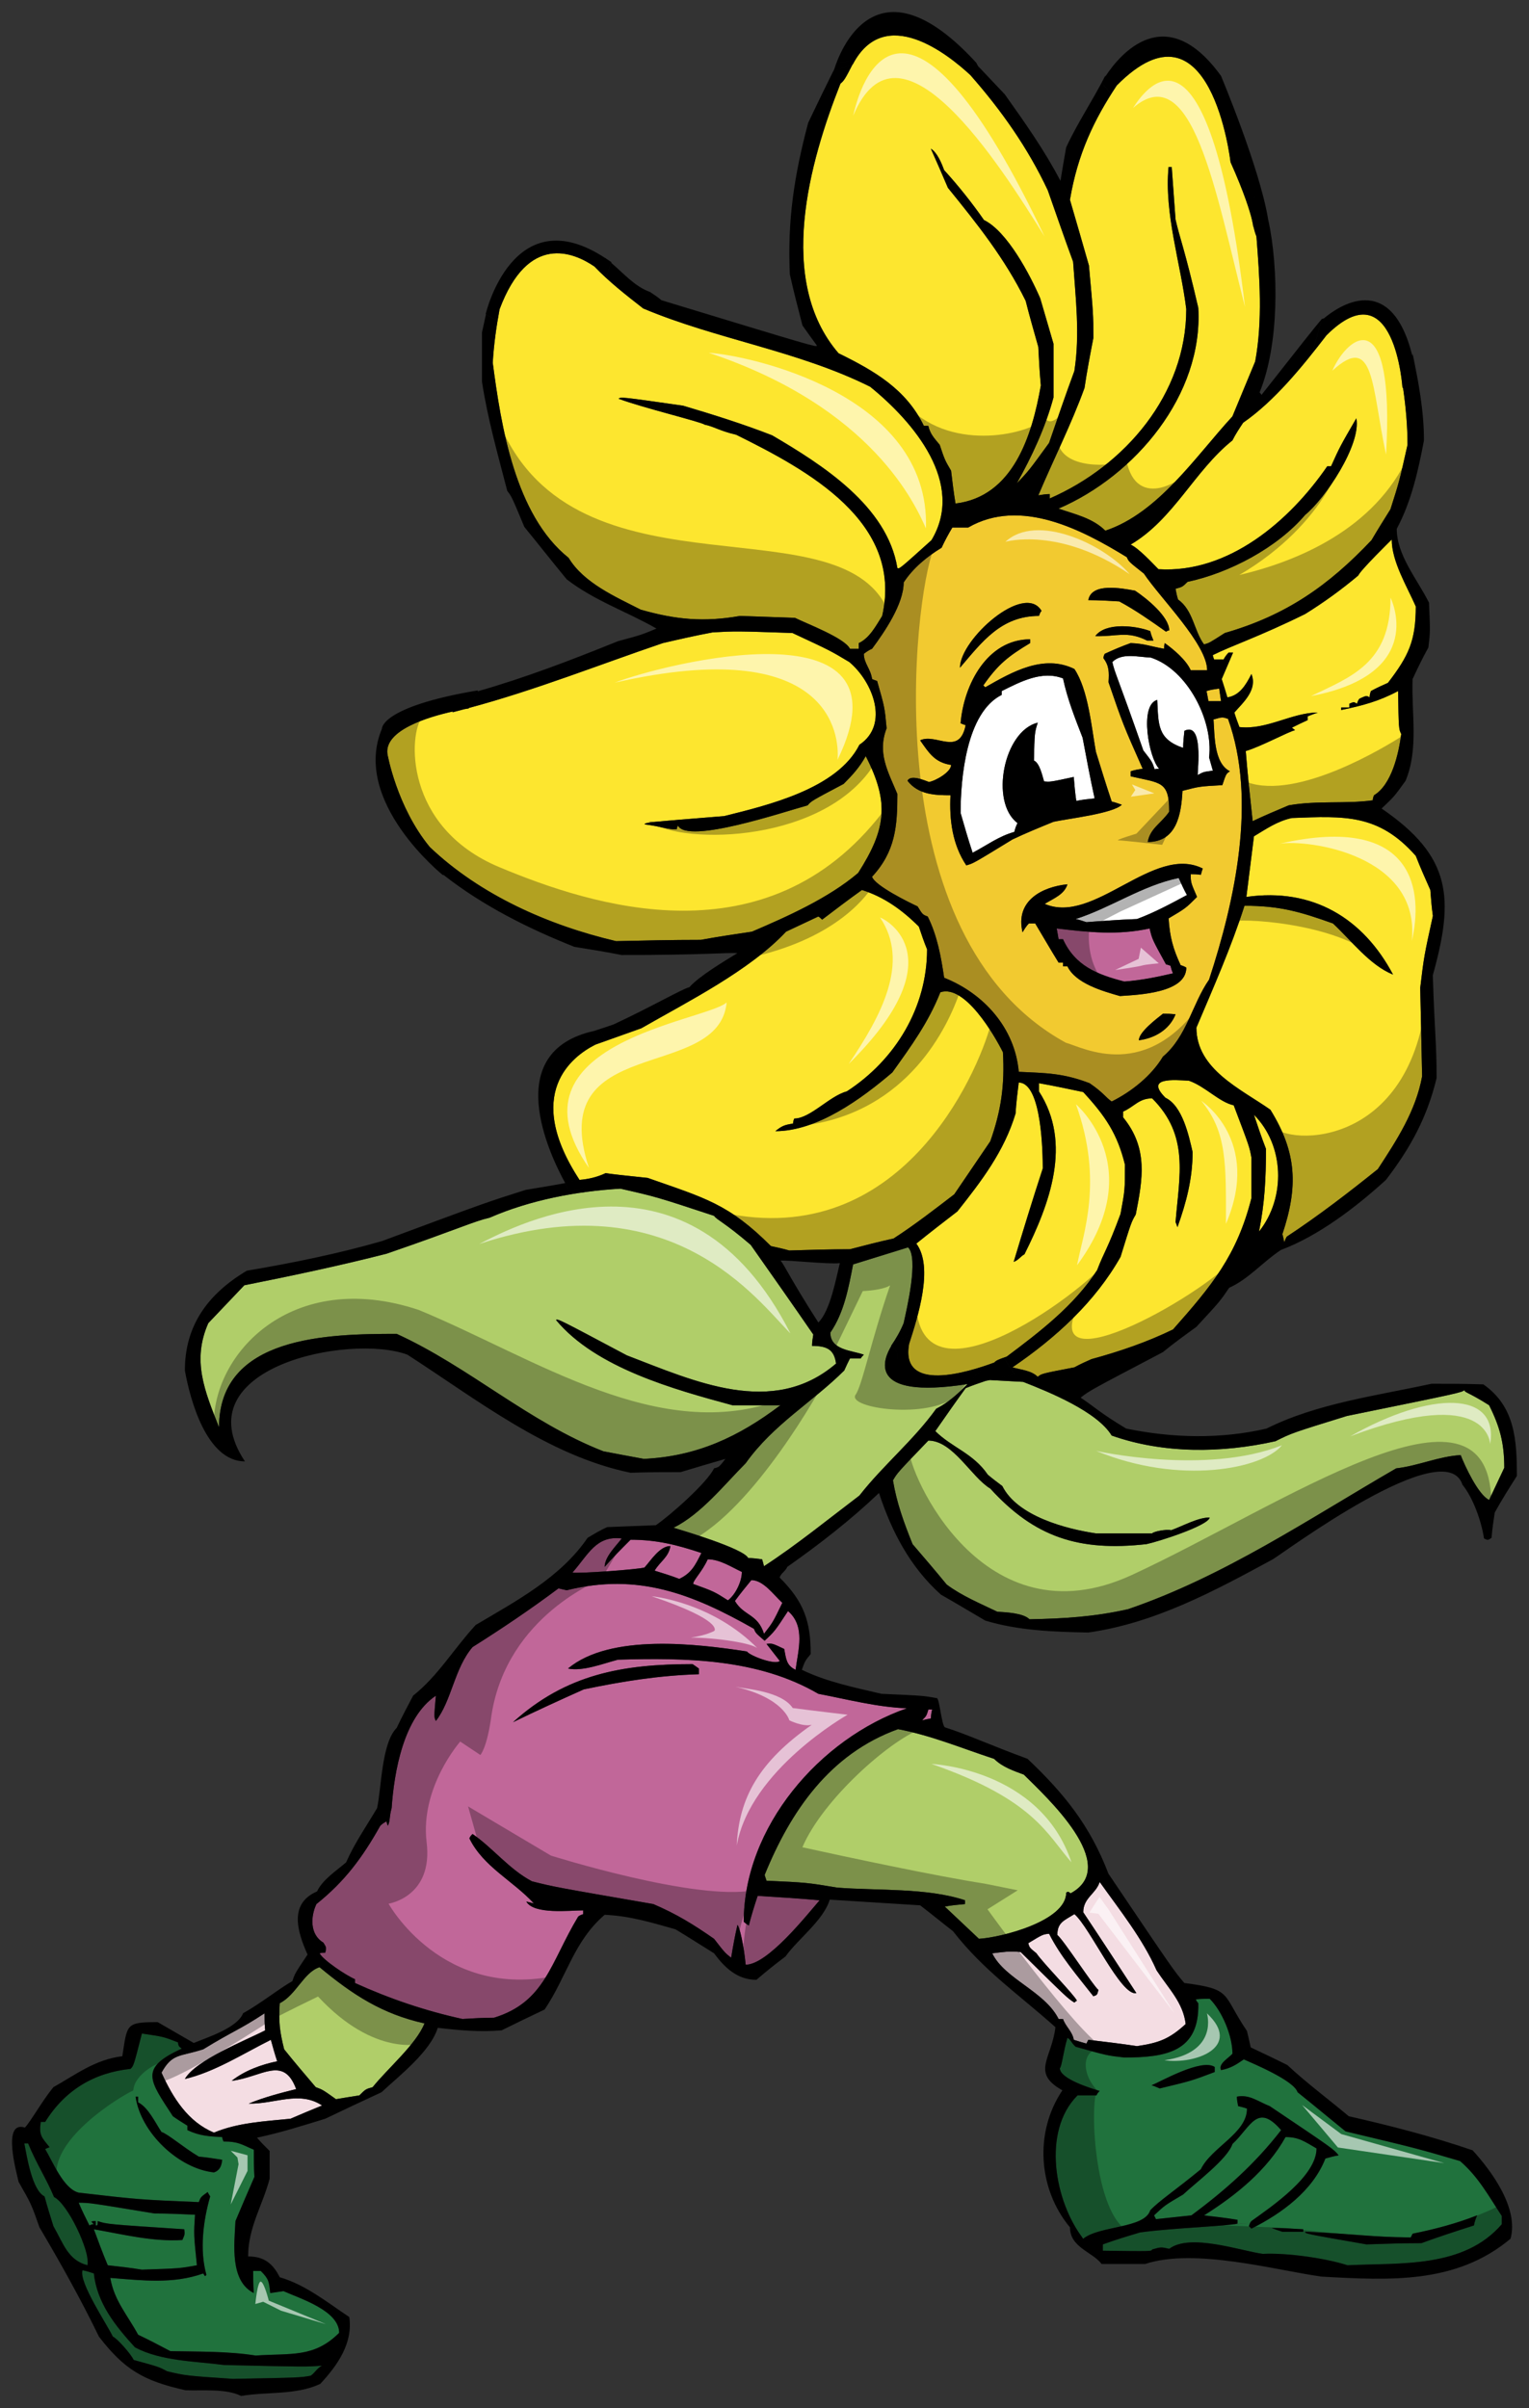 <?xml version="1.0" encoding="utf-8"?>
<!-- Generator: Adobe Illustrator 17.0.0, SVG Export Plug-In . SVG Version: 6.00 Build 0)  -->
<!DOCTYPE svg PUBLIC "-//W3C//DTD SVG 1.1//EN" "http://www.w3.org/Graphics/SVG/1.1/DTD/svg11.dtd">
<svg version="1.1" id="layer_1" xmlns="http://www.w3.org/2000/svg" xmlns:xlink="http://www.w3.org/1999/xlink" x="0px" y="0px"
	 width="127px" height="200px" viewBox="0 0 127 200" style="enable-background:new 0 0 127 200;" xml:space="preserve">
<rect x="0" y="0" width="127" height="200" fill="#333333" stroke="none"/>
<path id="color7" style="fill:#C16799;" d="M96.854,80.107c0.106,0,0.21,0.052,0.368,0.104c0.052,0.209,0.105,0.419,0.211,0.629
	c-1.367,0.315-2.627,0.577-4.044,0.682c-2.257-0.577-4.095-1.311-5.094-3.514h-0.367c-0.053-0.315-0.105-0.629-0.157-0.892
	c2.678,0.314,5.04,0.577,7.719,0C95.699,78.009,95.699,78.009,96.854,80.107z"/>
<path id="color6" style="fill:#F2CA30;" d="M90.501,89.966c1.155,0.787,1.365,1.207,1.839,1.521c1.679-0.839,3.307-2.15,4.253-3.724
	c1.996-1.678,2.414-4.353,3.834-6.398c2.153-6.555,3.989-14.947,1.575-21.66c-0.473-0.158-0.473-0.158-1.209,0.053
	c0.105,1.206,0,3.618,1.365,4.3c-0.314,0.21-0.314,0.21-0.629,1.154c-1.891,0.104-1.891,0.104-3.31,0.472
	c-0.104,1.94-0.471,4.248-2.887,4.248c0.209-1.154,1.103-1.521,1.785-2.518c0-2.57-0.735-2.359-3.202-2.936v-0.419
	c0.314-0.105,0.629-0.158,0.997-0.21c-1.628-3.671-1.628-3.671-2.836-7.185c0.053-0.839,0.053-1.364-0.42-1.994
	c0-0.157,0.053-0.262,0.105-0.367c0.682-0.314,1.418-0.629,2.153-0.891c1.208,0.052,1.576,0.262,2.782,0.472
	c0-0.158,0-0.315,0.052-0.472c0.735,0.524,1.787,1.416,2.154,2.254h1.365c0-2.15-3.886-5.979-5.251-8.024
	c-1.261-0.996-1.261-0.996-1.419-1.363c-3.675-2.255-8.822-4.983-13.179-2.465h-1.314c-0.314,0.524-0.629,1.101-0.893,1.678
	c-1.208,0.734-2.363,1.678-3.151,2.885c0,1.783-1.575,4.09-2.625,5.507c-0.263,0.105-0.472,0.262-0.683,0.419
	c0,0.787,0.578,1.259,0.683,2.098c0.105,0.052,0.262,0.105,0.42,0.158c0.63,2.203,0.63,2.203,0.788,3.933
	c-0.788,2.046,0.104,3.567,0.894,5.455c0,2.675-0.159,4.772-2.101,6.87c0.21,0.735,3.098,2.15,3.78,2.465
	c0.42,0.682,0.42,0.682,0.84,0.839c0.788,1.573,1.103,3.304,1.366,5.087c3.308,1.311,5.882,4.196,6.197,7.814
	C86.931,89.127,88.295,89.127,90.501,89.966z M94.597,86.4c0-0.682,1.47-1.783,1.996-2.203c0.314,0,0.682,0,1.05,0.053
	C97.117,85.561,95.858,86.243,94.597,86.4z M99.9,72.135c-0.053,0.157-0.105,0.315-0.157,0.525c-0.316-0.053-0.578-0.053-0.84-0.053
	c0,0.682,0,0.682,0.524,1.888c-0.944,0.944-0.944,0.944-2.362,1.783c0.105,1.574,0.369,2.518,0.998,3.881
	c0.157,0.052,0.315,0.104,0.473,0.209c0,2.098-3.939,2.255-5.515,2.36c-1.469-0.419-3.676-1.049-4.358-2.465h-0.368V79.95h-0.367
	c-0.683-1.101-1.312-2.203-1.943-3.252h-0.524c-0.211,0.21-0.369,0.472-0.526,0.734c-0.629-2.622,1.628-3.775,3.728-3.986
	c-0.262,0.839-1.103,1.154-1.89,1.626C90.869,76.856,95.805,70.09,99.9,72.135z M95.279,53.203c-1.681-0.839-2.52-0.314-4.306-0.367
	c0.84-1.154,3.309-0.892,4.568-0.419c0.053,0.262,0.158,0.524,0.264,0.786H95.279z M94.282,49.06
	c0.944,0.629,2.835,2.15,2.835,3.304c-0.104,0-0.21,0.053-0.262,0.104c-1.261-0.891-2.52-1.783-3.886-2.517
	c-0.893-0.053-1.732-0.105-2.572-0.105C90.658,48.378,93.127,48.85,94.282,49.06z M86.51,50.738
	C86.405,50.842,86.352,51,86.3,51.157c-3.149,0-4.725,2.15-6.564,4.301C79.735,53.098,85.092,48.325,86.51,50.738z M80.261,71.873
	c-1.155-1.731-1.416-3.776-1.313-5.821c-1.312,0-2.678-0.052-3.57-1.207c0.262-0.524,1.365-0.052,1.785,0.105
	c0.579-0.105,1.837-0.838,1.837-1.415c-1.364-0.21-1.837-0.997-2.573-2.045c1.314-0.629,3.255,1.363,3.781-1.259
	c-0.157-0.053-0.315-0.105-0.42-0.157c0.264-3.199,2.207-6.975,5.776-6.975v0.315c-1.837,1.101-2.678,1.782-3.886,3.513
	c0.053,0.053,0.105,0.105,0.158,0.158c2.205-1.259,4.831-2.78,7.405-1.521c1.155,1.73,1.417,4.825,1.785,6.87
	c0.42,1.363,0.84,2.728,1.314,4.143c0.262,0.053,0.524,0.157,0.84,0.262c-0.736,0.735-4.464,1.154-5.672,1.417
	c-1.155,0.472-2.311,0.943-3.413,1.468C80.838,71.716,80.838,71.716,80.261,71.873z M101.423,58.238h-1.05
	c-0.053-0.315-0.105-0.577-0.159-0.84c0.315-0.105,0.684-0.157,1.052-0.209C101.318,57.503,101.371,57.87,101.423,58.238z"/>
<path id="color5" style="fill:#FDE62F;" d="M75.509,111.642c0.711-2.225,2.072-6.383,0.604-8.354
	c1.102-0.893,2.258-1.785,3.413-2.674c1.996-2.519,3.886-4.983,4.83-8.13c0.053-0.891,0.158-1.73,0.264-2.57
	c1.943,0,1.996,6.031,1.996,7.133c-0.84,2.569-1.628,5.14-2.416,7.762c0.42-0.158,0.577-0.473,0.892-0.629
	c2.101-4.197,3.991-9.23,1.208-13.531v-0.682c1.208,0.21,2.416,0.473,3.676,0.735c1.837,1.993,2.835,3.461,3.466,6.031
	c0,2.097,0,2.097-0.367,4.09c-1.103,2.988-1.366,3.146-1.943,4.667c-1.89,2.937-4.779,5.14-7.51,7.185
	c-0.702,0.247-0.852,0.303-1.039,0.493C80.399,113.985,74.784,115.715,75.509,111.642z M41.5,25.677
	c-0.275,1.466-0.481,2.946-0.569,4.45c0.682,5.192,1.837,12.64,6.301,16.206c1.26,2.098,3.938,3.251,5.986,4.3
	c2.941,0.839,5.251,1.049,8.245,0.524c1.522,0.053,3.046,0.106,4.568,0.158c0.945,0.472,4.148,1.678,4.568,2.57h0.735v-0.472
	c0.893-0.42,1.418-1.417,1.943-2.256c1.785-7.814-6.196-12.114-12.13-15.052c-1.366-0.315-1.838-0.682-2.625-0.839
	c-0.21-0.21-5.199-1.417-7.142-2.15c0.21-0.157,0.21-0.157,5.356,0.577c2.468,0.734,4.988,1.521,7.404,2.465
	c4.201,2.465,9.557,5.874,10.398,11.013c0.157,0.105,0.157,0.105,2.834-2.307c2.836-4.72-1.47-9.808-5.092-12.744
	c-5.987-2.99-12.76-3.934-18.852-6.503c-1.525-1.185-2.846-2.231-4.048-3.478C47.61,20.926,43.861,19.375,41.5,25.677z
	 M70.833,5.348l-0.018,0.006c-0.649,1.278-0.723,1.352-1.004,1.593c-2.573,6.503-5.356,16.362-0.158,22.393
	c2.993,1.468,5.619,2.989,7.089,6.031h0.368c0.158,0.682,0.473,0.997,0.946,1.573c0.42,1.259,0.42,1.259,0.944,2.15
	c0.105,0.892,0.211,1.784,0.368,2.728c4.779-0.577,6.354-5.612,7.089-9.807c-0.105-1.102-0.157-2.15-0.21-3.199
	c-0.368-1.311-0.735-2.57-1.05-3.829c-1.732-3.514-3.99-6.346-6.459-9.388c-0.473-1.101-0.945-2.202-1.417-3.251
	c0.524,0.314,0.892,1.206,1.102,1.782c1.156,1.259,2.364,2.78,3.308,4.144c1.943,0.944,3.834,4.563,4.674,6.503
	c0.368,1.259,0.735,2.518,1.103,3.776v4.458c-0.682,2.518-1.785,4.878-3.045,7.133c0.999-1.049,0.999-1.049,2.678-3.356
	c0.683-1.993,1.367-3.986,2.102-5.979c0.473-3.042,0.104-6.031-0.106-9.073c-0.735-1.993-1.417-3.986-2.101-5.926
	c-1.656-3.528-3.862-6.655-6.427-9.567C78.752,4.518,73.473,0.296,70.833,5.348z M38.58,58.898c-0.329,0.086-0.655,0.178-0.985,0.26
	c0.002-0.021,0.003-0.042,0.005-0.063c-2.039,0.454-5.685,1.548-5.421,3.524c0,0,0.764,4.38,3.508,7.721
	c4.198,4.005,9.89,6.516,15.482,7.828c2.311-0.053,4.674-0.105,7.037-0.105c1.418-0.262,2.836-0.472,4.253-0.682
	c2.941-1.259,6.354-2.779,8.822-4.877c2.31-3.619,2.625-5.822,0.63-9.703c-0.525,0.944-1.103,1.573-1.838,2.308
	c-2.678,1.416-2.678,1.416-2.993,1.783c-1.943,0.524-9.978,3.252-10.765,1.678c-0.052,0.105-0.105,0.21-0.105,0.315
	c-0.84,0-1.103-0.21-2.678-0.42c0.105-0.157,0.105-0.157,6.617-0.682c3.571-0.892,9.399-2.255,11.237-5.926
	c2.521-1.679,1.103-5.245-0.84-6.871c-1.575-0.944-1.575-0.944-4.726-2.413c-4.673-0.157-4.673-0.157-6.616-0.052
	c-1.418,0.262-2.783,0.577-4.148,0.892c-5.364,1.824-10.643,3.925-16.111,5.388l-0.02,0.039
	C38.924,58.839,38.796,58.859,38.58,58.898z M110.194,27.831c-2.037,2.636-4.315,5.461-6.934,7.278
	c-0.314,0.472-0.629,0.944-0.892,1.469c-3.151,2.517-4.884,6.556-8.454,8.653c0.682,0.314,1.785,1.521,2.311,2.045
	c5.829,0.367,10.921-4.038,14.019-8.548h0.317c0.734-1.626,0.734-1.626,2.1-3.986c0.42,2.202-2.625,6.713-4.254,8.024
	c-2.311,2.727-6.302,4.825-9.767,5.559c-0.42,0.419-0.42,0.419-0.997,0.577c0.052,0.263,0.105,0.577,0.209,0.892
	c1.26,0.892,1.313,2.57,2.153,3.724c0.421-0.104,0.421-0.104,1.731-0.944c5.095-1.468,8.613-3.933,12.185-7.709
	c0.524-0.892,1.05-1.731,1.575-2.57c0.735-2.307,0.735-2.307,1.417-5.35c0-1.602-0.146-3.187-0.376-4.762l-0.045,0.04
	C116.493,32.223,115.844,22.228,110.194,27.831z M104.066,18.62c-0.029-0.127-0.056-0.26-0.084-0.393
	c-0.175-0.725-0.622-2.191-1.772-4.76c0,0-1.624-14.266-9.441-6.38c-1.889,2.841-3.263,5.717-3.895,9.51
	c0.524,1.782,1.05,3.618,1.576,5.454c0.367,4.039,0.367,4.039,0.367,6.031c-0.263,1.364-0.526,2.727-0.735,4.143
	c-1.104,3.042-2.574,5.926-3.834,8.916c0.316-0.053,0.631-0.105,0.945-0.105v0.367c6.249-2.727,11.343-8.653,11.343-15.733
	c-0.473-3.828-1.839-7.919-1.471-11.8h0.263c0.106,1.416,0.21,2.884,0.315,4.353c0.367,1.626,0.735,2.36,1.89,7.342
	c0.42,7.237-5.251,13.951-11.605,16.678c1.366,0.472,2.836,0.787,3.885,1.835c4.412-1.468,7.51-6.188,10.556-9.492
	c0.63-1.521,1.26-3.042,1.891-4.562c0.629-3.357,0.367-7.028,0.105-10.384c-0.097-0.233-0.178-0.523-0.254-0.835l-0.018,0.005
	C104.092,18.808,104.087,18.747,104.066,18.62z M48.136,97.999c0.753-0.061,1.49-0.236,2.167-0.56
	c0.688,0.102,1.558,0.193,3.492,0.395c4.779,1.679,6.722,2.149,10.239,5.663c0.474,0.105,0.998,0.211,1.523,0.367
	c1.68-0.053,3.36-0.104,5.04-0.104c1.208-0.316,2.417-0.63,3.624-0.892c1.785-1.154,3.466-2.465,5.042-3.672
	c0.996-1.468,1.994-2.937,2.993-4.405c0.894-2.517,1.208-4.668,1.049-7.395c-0.682-1.363-3.15-5.664-5.197-4.982
	c-0.998,2.518-2.415,4.458-3.991,6.661c-2.521,2.15-6.197,4.877-9.715,4.877c0.525-0.419,0.735-0.524,1.47-0.629
	c0-0.158,0.053-0.315,0.105-0.419c1.313,0,2.941-1.888,4.359-2.255c4.042-2.622,6.668-6.975,6.668-11.8
	c-0.262-0.63-0.471-1.259-0.683-1.888c-1.364-1.364-2.887-2.465-4.726-3.042c-1.103,0.787-2.206,1.626-3.309,2.465
	c-0.104-0.105-0.21-0.209-0.315-0.262c-0.892,0.419-1.786,0.839-2.678,1.259c-3.045,3.251-8.192,5.822-12.024,8.024
	c-1.289,0.454-2.556,0.908-3.825,1.362C47.529,87.735,43.433,90.812,48.136,97.999z M101.633,54.776
	c0.104-0.21,0.263-0.42,0.421-0.578h0.367c-0.316,0.735-0.631,1.469-0.945,2.203c0.157,0.472,0.314,0.996,0.473,1.521
	c0.997-0.157,1.523-0.997,1.995-1.94c0.524,1.311-0.684,2.359-1.419,3.199c0.107,0.367,0.264,0.787,0.421,1.206
	c2.258,0.262,4.359-1.206,6.511-1.206c-0.314,0.105-0.576,0.209-0.839,0.314v0.315c-0.473,0.21-0.893,0.42-1.313,0.629
	c0.052,0.052,0.157,0.104,0.262,0.21c-0.525,0.105-2.835,1.364-4.095,1.731c0.156,1.94,0.366,3.881,0.575,5.821
	c0.999-0.472,1.996-0.892,2.994-1.312c2.363-0.419,4.726-0.104,6.984-0.419c0-0.157,0.052-0.314,0.104-0.419
	c1.47-0.891,2.049-3.462,2.258-5.087c-0.209-0.42-0.209-0.42-0.262-3.567c-1.576,0.84-2.941,1.207-4.727,1.574v-0.21h0.685v-0.315
	c0.366-0.157,0.366-0.157,0.629,0c0.053-0.157,0.105-0.314,0.209-0.419c0.578-0.262,0.578-0.262,0.841-0.105
	c0-0.209,0.053-0.367,0.105-0.525c0.474-0.262,0.945-0.472,1.417-0.682c1.733-2.254,2.312-3.514,2.312-6.346
	c-0.736-1.678-1.997-3.724-1.997-5.559c0,0-2.625,2.57-2.781,2.989c-1.366,1.154-2.889,2.255-4.412,3.199
	c-3.833,1.888-6.091,2.622-7.667,3.409c0,0.105,0.053,0.209,0.105,0.367H101.633z M98.745,89.757
	c-1.208-0.053-3.675-0.315-1.943,1.416c1.417,0.682,1.943,3.146,2.257,4.51c0,2.203-0.523,4.196-1.258,6.24
	c-0.053-0.156-0.106-0.314-0.158-0.42c0.314-3.878,1.155-7.184-1.943-10.278c-1.103,0-1.47,0.682-2.415,1.102v0.472
	c2.101,2.569,1.628,5.14,1.051,8.077c-0.369,0.627-0.369,0.627-1.261,3.513c-2.101,3.723-5.356,6.713-8.98,9.178
	c0.735,0.211,1.576,0.262,2.102,0.786c0.314-0.262,0.314-0.262,3.045-0.786c0.473-0.262,0.944-0.473,1.417-0.682
	c2.311-0.629,4.621-1.415,6.775-2.466c3.201-3.618,5.303-6.135,6.511-10.907v-3.357c-0.157-0.892-0.157-0.892-1.471-4.353
	C101.266,91.54,100.111,90.229,98.745,89.757z M107.305,67.94c-1.209,0.263-2.102,0.892-3.151,1.521
	c-0.21,1.678-0.42,3.356-0.629,5.035c5.513-0.787,9.714,1.783,12.182,6.451c-1.943-0.787-3.466-2.832-4.989-4.248
	c-2.783-0.996-4.463-1.469-7.351-1.469c-1.104,3.461-2.574,6.766-3.993,10.122c0,3.461,3.677,5.087,6.145,6.818
	c2.206,3.566,2.312,6.398,0.998,10.331c0.053,0.21,0.105,0.421,0.158,0.683c0.051-0.157,0.104-0.314,0.209-0.473
	c2.626-1.729,5.147-3.67,7.562-5.61c1.575-2.413,3.151-4.825,3.677-7.71c-0.053-2.465-0.106-4.93-0.159-7.342
	c0.316-2.623,0.316-2.623,1.052-5.979c-0.105-0.734-0.158-1.468-0.211-2.15c-0.42-0.944-0.841-1.888-1.207-2.832
	C114.498,67.573,111.663,67.782,107.305,67.94z M105.152,95.421c0,2.465-0.105,4.511-0.578,6.87c2.258-2.831,2.102-7.185-0.42-9.702
	C104.468,93.533,104.784,94.477,105.152,95.421z"/>
<path id="color4" style="fill:#B0CE69;" d="M26.542,163.389c2.783,2.308,5.199,3.882,8.717,4.668
	c-0.683,1.73-3.098,3.775-4.306,5.297c-0.578,0.158-0.578,0.158-1.103,0.682c-0.683,0.104-1.313,0.21-1.943,0.315
	c-1.103-0.786-1.103-0.786-1.68-0.997c-0.893-1.049-1.786-2.097-2.625-3.146c-0.368-1.469-0.473-2.308-0.368-3.828
	C24.599,165.696,25.229,163.809,26.542,163.389z M62.145,129.404c0.368,0,0.735,0.053,1.155,0.105
	c0.053,0.157,0.106,0.367,0.158,0.576c2.73-1.782,5.304-3.881,7.929-5.872c1.945-2.498,4.502-4.591,6.376-7.209
	c0.154-0.087,0.313-0.164,0.463-0.257c0.781-0.48,1.477-1.115,2.137-1.791c-8.582,1.335-6.92-2.205-6.328-3.165
	c-0.006-0.003-0.01-0.008-0.016-0.012c0.418-0.602,0.775-1.229,1.043-1.885c0.264-1.206,1.26-5.402,0.369-6.294
	c-1.523,0.473-3.046,0.944-4.569,1.416c-0.368,1.888-0.735,3.986-1.891,5.665c0,1.468,1.786,1.468,2.783,1.835
	c-0.105,0.105-0.21,0.21-0.262,0.314h-0.893c-0.157,0.314-0.314,0.629-0.472,0.996c-2.626,2.623-5.881,4.459-8.192,7.709
	c-1.785,1.784-3.676,4.197-5.986,5.352C56.631,127.097,61.777,128.618,62.145,129.404z M80.209,115.297
	c-0.84,1.154-1.681,2.36-2.52,3.566c1.364,1.364,3.149,1.836,4.357,3.619c0.367,0.313,0.787,0.629,1.208,0.944
	c1.26,2.517,5.305,3.564,7.772,3.933h4.673c0.106-0.157,1.208-0.368,1.575-0.263c0.894-0.313,2.311-1.101,3.205-1.048
	c-0.158,0.682-4.254,1.992-5.252,2.202c-5.618,0.629-9.295-0.576-12.97-4.614c-1.576-0.946-3.099-3.987-5.146-3.987
	c-2.572,2.675-2.572,2.675-2.94,3.305c0.315,1.888,0.892,3.462,1.628,5.297c0.944,1.101,1.891,2.202,2.834,3.356
	c1.261,0.944,2.784,1.573,4.201,2.256c0.735,0.052,2.154,0.105,2.678,0.629c2.889-0.053,5.409-0.21,8.192-0.84
	c7.981-2.727,15.018-7.499,22.266-11.695c1.837-0.209,3.518-0.996,5.356-1.101c0.367,0.945,1.471,3.306,2.363,3.726
	c0.419-0.892,0.839-1.785,1.259-2.676c0-2.045-0.367-3.41-1.259-5.192c-1.733-1.101-2.049-1.048-2.049-1.259
	c-0.262,0.211-0.262,0.211-9.767,2.151c-4.568,1.415-4.568,1.415-5.936,2.097c-4.462,0.997-9.293,1.05-13.599-0.472
	c-1.208-1.992-5.2-3.618-7.352-4.458c-0.957-0.05-1.862-0.101-2.769-0.151c-0.116,0.024-0.238,0.05-0.351,0.071
	C81.315,114.879,80.761,115.066,80.209,115.297z M60.832,116.713c-4.831-1.312-11.342-3.094-14.65-7.08
	c0.158-0.104,0.158-0.104,5.881,2.938c5.619,2.149,12.13,5.191,17.381,0.682c-0.157-1.154-0.735-1.468-1.995-1.468
	c0-0.314,0.052-0.631,0.105-0.944c-1.733-2.518-3.466-4.983-5.199-7.446c-2.206-1.891-2.783-2.047-3.046-2.413
	c-4.778-1.574-4.778-1.574-7.771-2.255c-3.623,0.209-7.509,0.943-10.87,2.411c-1.365,0.315-2.467,0.892-8.559,2.99
	c-3.886,0.996-7.877,1.835-11.815,2.621c-0.997,1.049-1.995,2.098-2.993,3.147c-1.366,3.095-0.315,5.611,0.893,8.652
	c0-7.604,9.084-7.761,14.756-7.761c5.985,2.727,10.974,7.342,17.17,9.754c1.103,0.211,2.206,0.42,3.361,0.63
	c4.412-0.21,7.877-1.835,11.343-4.458H60.832z M88.559,157.2c0.156-0.104,0.156-0.104,0.367,0.053
	c4.253-2.308-2.101-8.075-3.886-9.86c-0.84-0.313-1.787-0.628-2.469-1.31c-2.731-0.893-5.2-1.941-7.981-2.466
	c-5.672,2.046-8.928,6.818-11.081,12.115c0.053,0.156,0.105,0.314,0.158,0.473c3.361,0.156,3.361,0.156,5.881,0.575
	c3.361,0.263,7.456,0,10.607,1.05v0.315c-0.577,0.051-1.155,0.104-1.68,0.209c0.945,0.892,1.891,1.782,2.835,2.675
	C83.15,160.924,88.559,159.561,88.559,157.2z"/>
<path id="color3" style="fill:#F4DDE3;" d="M26.752,174.875c-0.892,0.366-1.785,0.733-2.625,1.1
	c-2.101,0.211-4.358,0.316-6.354,1.154c-2.153-0.891-3.413-2.884-4.359-4.981c0.893-1.626,1.523-1.311,3.466-1.941
	c2.573-1.574,2.94-1.574,5.094-2.989c0,0.472,0,0.944,0.052,1.415c-1.628,0.84-5.776,2.466-6.67,4.04
	c2.469-0.578,4.832-2.099,7.142-3.253c0.158,0.577,0.315,1.154,0.525,1.784c-1.312,0.262-2.73,0.786-3.78,1.624
	c2.52-0.313,4.306-2.149,5.356,0.684c-1.26,0.314-2.679,0.681-3.939,1.206C22.814,174.77,24.862,173.615,26.752,174.875z
	 M89.188,169.42c0.315,0.105,0.683,0.21,1.05,0.315l0.159-0.315c1.312,0.158,2.678,0.315,4.042,0.524
	c1.787-0.262,2.678-0.577,4.044-1.835c-0.21-1.783-1.418-2.938-2.416-4.458c-1.155-2.622-3.045-4.982-4.726-7.343
	c-0.314,0.997-1.365,1.313-1.365,2.519c1.47,2.202,2.94,4.456,4.411,6.712c-1.259,0.315-3.886-5.506-5.145-6.557
	c-0.841,0.526-1.419,0.684-1.419,1.732c0.525,0.419,2.994,4.248,3.414,4.563c-0.105,0.419-0.105,0.419-0.42,0.525
	c-1.313-1.678-2.73-3.305-3.677-5.192c-0.524,0.053-0.524,0.053-1.732,0.786c0.104,0.368,0.104,0.368,0.682,0.84
	c0.526,0.787,3.151,3.461,3.36,3.935c-0.105,0.052-0.156,0.104-0.209,0.156c-0.579-0.367-0.579-0.367-4.464-4.196
	c-0.944-0.104-1.471,0-2.363,0.105c1.051,2.149,4.359,3.146,5.514,5.454h0.367C88.506,168.319,89.083,168.738,89.188,169.42z"/>
<path id="color2" style="fill:#20723D;" d="M26.752,196.481c-0.42,0.211-0.578,0.578-0.945,0.84
	c-0.893,0.157-0.893,0.157-6.459,0.262c-3.886-0.262-3.886-0.262-5.461-0.629c-0.683-0.367-0.683-0.367-2.784-0.944
	c-0.21-0.472-1.365-1.783-1.732-1.94c-0.473-0.997-2.835-4.51-2.521-5.506c0.315,0.053,0.631,0.157,0.946,0.261
	c0.262,2.466,1.785,4.354,3.413,6.137c2.153,1.154,5.041,1.154,7.404,1.468C25.44,196.587,25.44,196.587,26.752,196.481z
	 M21.081,178.546c0,0.734,0,1.469,0.052,2.255c-0.525,1.207-1.05,2.413-1.575,3.672c-0.105,1.939-0.473,4.981,1.523,5.979
	c-0.053-0.63-0.053-1.259-0.053-1.835h0.63c0.683,0.681,0.683,0.891,0.788,1.835l1.103-0.158c1.418,0.631,4.622,1.627,4.622,3.462
	c-2.101,2.099-3.992,1.678-6.932,1.888c-2.31-0.367-4.727-0.314-7.089-0.367c-0.893-0.472-1.786-0.943-2.678-1.362
	c-0.84-1.574-1.996-2.833-2.311-4.721c2.678,0.21,5.199,0.525,7.719-0.368c0.158,0.263,0.158,0.263,0.263,0.105
	c-0.578-2.045-0.263-4.51,0.315-6.503c-0.105-0.157-0.158-0.263-0.21-0.366c-0.578,0.418-0.578,0.418-0.736,0.838
	c-4.988-0.21-4.988-0.21-9.976-0.787c-1.261-0.314-2.153-2.569-2.784-3.618c0.105-0.053,0.21-0.104,0.367-0.157
	c-0.682-0.84-0.892-0.996-0.734-2.098h0.367c1.628-2.623,4.044-4.091,7.089-4.406c0.262-0.261,0.262-0.261,0.945-2.936
	c1.786,0.262,1.786,0.262,2.994,0.733c0.052,0.314,0.052,0.314,0.315,0.524c-3.571,1.625-2.678,2.624-0.735,5.612
	c0.368,0.261,0.788,0.524,1.207,0.786v0.368c0.998,0.472,1.786,0.524,2.888,0.575c0,0.105,0.053,0.211,0.105,0.367
	C19.82,177.863,20.084,178.127,21.081,178.546z M18.455,179.384c-0.683-0.104-1.313-0.208-1.943-0.261
	c-1.312-0.787-2.572-1.889-3.098-2.047c-0.524-0.785-1.102-2.044-1.942-2.463v-0.474h-0.21c0.42,2.989,3.571,5.98,6.511,6.294
	C18.245,180.275,18.403,179.909,18.455,179.384z M4.487,182.479c-0.63-1.521-1.47-2.778-2.153-4.457H2.019
	c0.211,1.049,0.63,3.881,1.68,4.405c0.211,0.787,0.473,1.625,0.735,2.465c0.84,1.468,1.208,2.833,2.836,3.252
	C7.481,186.885,5.59,183.004,4.487,182.479z M12.836,183.843c-5.409-0.892-5.409-0.892-6.301-0.892
	c0.262,0.63,0.577,1.259,0.892,1.888c0.105-0.053,0.21-0.104,0.368-0.104c-0.105-0.105-0.158-0.158-0.21-0.211
	c0.105-0.051,0.21-0.051,0.367-0.051v0.366c0.158,0,0.158,0,0.158-0.366c0.788,0.262,0.788,0.262,7.194,0.682
	c0.052,0.419,0.052,0.419-0.157,0.891c-2.468,0.158-4.937-0.472-7.352-0.891c0.367,0.996,0.735,1.992,1.155,2.989
	c0.945,0.104,1.891,0.209,2.835,0.367c3.151-0.105,3.151-0.105,4.569-0.367c-0.263-2.57-0.263-2.57-0.157-4.195
	C15.043,183.895,13.94,183.843,12.836,183.843z M101.666,184.827c0.393-0.035,0.71-0.067,0.924-0.104 M102.589,184.724
	c0.083-0.014,0.151-0.026,0.199-0.042v-0.313c-0.945-0.158-1.891-0.264-2.783-0.367c2.68-1.679,5.251-3.776,6.773-6.505
	c1.103,0,1.575,0.367,2.573,0.944c0,2.309-3.729,4.825-5.408,6.032c-0.046,0.045-0.082,0.102-0.112,0.164 M103.832,184.637
	c-0.038,0.078-0.068,0.167-0.098,0.255l0.21,0.21c2.52-1.259,5.094-3.146,6.144-5.821c0.367-0.105,0.734-0.21,1.103-0.263
	c-0.421-0.524-0.421-0.524-5.725-4.091c-0.945-0.366-1.68-0.996-2.731-0.787c0,0.263,0.053,0.526,0.106,0.787
	c0.209,0.053,0.472,0.105,0.736,0.209c0,2.046-2.943,3.2-3.835,5.036c-2.1,1.73-3.465,2.622-4.202,3.409
	c-0.471,1.52-4.201,1.258-5.565,2.358c-2.363-3.041-3.465-8.913-0.473-11.904h1.576c0.053-0.157,0.158-0.262,0.262-0.367
	c-0.682-0.209-3.308-0.995-3.308-1.889c0.157-0.104,0.315-1.52,0.63-2.516c0.264,0.104,0.315,0.419,0.683,0.733
	c2.626,0.734,2.626,0.734,4.043,0.893c3.466,0,6.25-0.472,6.144-4.511c-0.106-0.105-0.159-0.209-0.21-0.314
	c0.367-0.053,0.735-0.053,1.156-0.053c1.05,1.048,1.89,3.094,1.89,4.563c-0.314,0.366-1.208,0.839-0.945,1.363
	c0.787-0.158,1.208-0.419,1.89-0.892c0.684,0.314,4.149,1.732,4.465,2.728c1.313,1.049,2.625,2.15,3.989,3.253
	c5.934,1.414,5.934,1.414,9.506,2.463c1.523,1.311,2.363,2.886,3.466,4.563v0.683c-3.151,3.671-8.401,3.198-12.813,3.409
	c-1.785-0.577-5.042-1.05-7.038-0.944c-1.89-0.263-6.038-1.73-7.771-0.42c-0.682-0.156-0.682-0.156-1.418,0.053
	c-0.053,0.157-0.053,0.157-4.095,0.104v-0.524c0.997-0.367,2.046-0.682,3.098-0.995c2-0.279,5.219-0.438,6.963-0.59
	 M100.898,171.676c-1.104-0.735-4.463,1.205-5.251,1.521c0.211,0.051,0.42,0.156,0.683,0.262c2.627-0.631,2.627-0.631,4.569-1.364
	V171.676z M108.251,185.154c-0.894-0.053-1.786-0.105-2.627-0.105c0.265,0.105,0.578,0.21,0.894,0.316h1.733V185.154z
	 M122.691,184.001c-1.733,0.681-3.52,1.153-5.356,1.521c-0.053,0.102-0.107,0.208-0.159,0.313c-3.675-0.053-4.042-0.263-8.769-0.472
	c0,0.158,0,0.158,5.094,1.048c1.523-0.053,3.047-0.104,4.569-0.104c1.417-0.525,2.888-0.997,4.358-1.47
	C122.481,184.523,122.585,184.263,122.691,184.001z M106.411,176.921c-1.995-2.308-2.52-0.263-4.042,1.153
	c-0.42,1.259-3.046,3.2-4.097,4.195c-1.523,0.893-1.523,0.893-2.414,1.732c0.051,0.104,0.104,0.209,0.157,0.314
	c0.946-0.105,1.942-0.211,2.941-0.314C101.791,181.902,104.259,179.7,106.411,176.921z"/>
<path id="color1" style="fill:#C16799;" d="M47.547,130.611c1.313-1.469,1.943-3.095,4.096-2.832
	c-0.473,0.63-1.418,1.519-1.418,2.359c0.683-0.787,1.418-1.52,2.153-2.254c2.153,0,3.833,0.419,5.881,1.101
	c-0.525,1.049-0.84,1.679-1.837,2.151c-0.683-0.264-1.366-0.473-2.049-0.684c0.474-0.786,1.155-1.102,1.313-2.044
	c-0.893,0-1.628,1.206-2.153,1.782C53.061,130.35,48.019,130.717,47.547,130.611z M77.425,141.99H77.11
	c-0.157,0.526-0.157,0.526-0.524,0.894c0.209-0.053,0.472-0.105,0.735-0.157C77.321,142.464,77.372,142.201,77.425,141.99z
	 M57.576,131.556c1.733,0.63,1.733,0.63,2.888,1.363c0.63-0.473,1.155-1.574,1.155-2.36c-0.892-0.42-1.838-1.049-2.835-1.049
	C58.312,130.559,57.576,131.239,57.576,131.556z M62.407,131.239c-0.473,0.578-0.945,1.154-1.365,1.732
	c0.735,1.259,1.89,1.049,2.416,2.726c0.735-0.944,0.735-0.944,1.523-2.57C64.245,132.446,63.405,131.239,62.407,131.239z
	 M62.932,157.463c1.681,0.105,3.413,0.211,5.146,0.367c-1.05,1.205-4.306,5.351-6.144,5.351c-0.157-1.68-0.525-3.199-0.683-3.305
	c-0.21,0.892-0.368,1.782-0.525,2.726c-0.525-0.42-0.525-0.42-1.418-1.573c-1.733-1.206-3.098-2.047-5.041-2.884
	c-8.192-1.417-8.192-1.417-10.082-1.89c-1.891-0.995-3.256-2.778-4.936-3.932c-0.105,0.104-0.21,0.208-0.263,0.366
	c1.155,2.36,3.623,3.515,5.356,5.402c-0.21-0.053-0.42-0.105-0.63-0.158c0.63,1.101,3.623,0.734,4.726,0.734v0.314
	c-0.158,0.053-0.316,0.105-0.421,0.211c-2.31,3.829-2.731,7.08-6.984,8.391c-0.892,0-1.785,0.053-2.625,0.105
	c-3.098-0.681-6.039-1.678-8.927-2.988v-0.316c-0.735-0.313-2.625-1.573-2.94-2.149c0.158-0.053,0.315-0.053,0.473-0.053
	c0.104-0.419,0.104-0.419-0.158-0.839c-1.155-0.682-1.05-2.203-0.577-3.198c2.363-1.89,3.833-3.881,5.303-6.505
	c0.158-0.156,0.315-0.261,0.525-0.366c0,0.105,0.052,0.21,0.105,0.366c0.21-0.418,0.105-0.733,0.315-1.468
	c0.21-3.041,0.997-7.552,3.675-9.336c-0.157,1.784-0.157,1.784,0,2.099c1.313-1.679,1.524-4.353,3.046-6.136
	c2.416-1.521,4.831-3.148,7.141-4.877c0.211,0.052,0.42,0.104,0.683,0.157c5.934-1.469,10.45,0.313,15.543,3.199
	c0.157,0.366,0.157,0.366,0.892,0.996c0.84-0.788,0.84-0.788,1.943-2.465c1.47,1.258,0.84,3.251,0.63,4.877
	c-0.788-0.367-0.788-0.945-0.946-1.73c-0.998-0.474-0.998-0.474-1.47-0.421c0.367,0.472,0.735,0.944,1.102,1.416
	c-0.367,0.367-2.468-0.419-2.73-0.786c-4.096-0.63-11.342-1.521-14.86,1.416c1.208,0.263,2.94-0.42,4.148-0.735
	c5.619-0.156,11.604-0.105,16.646,2.834c2.468,0.472,4.831,1.101,7.352,1.205c-7.247,2.517-13.548,9.859-13.548,17.727
	c0.104,0.105,0.262,0.21,0.42,0.315C62.407,159.088,62.67,158.249,62.932,157.463z M58.049,138.583
	c-0.21-0.157-0.368-0.263-0.525-0.367c-5.83,0-10.503,0.839-14.914,4.825c1.943-0.945,3.886-1.837,5.881-2.727
	c3.256-0.681,6.249-1.153,9.558-1.259V138.583z"/>
<path id="fill" style="fill:#FFFFFF;" d="M89.188,64.531c-1.943,0.419-1.943,0.419-2.468,0.367
	c-0.157-0.524-0.368-1.521-0.841-1.731c0.053-2.307,0.053-2.307,0.317-3.146c-2.837,0.682-3.992,6.608-1.682,8.339
	c-0.105,0.209-0.209,0.472-0.261,0.733c-1.314,0.368-2.258,1.101-3.466,1.731c-0.368-1.102-0.684-2.203-0.999-3.304
	c0-2.884,0.473-8.338,3.414-9.807v-0.316c1.575-0.786,3.361-1.73,5.093-1.049c0.368,1.731,0.999,3.304,1.628,4.93
	c0.315,1.679,0.63,3.356,0.997,5.035c-0.524,0.052-1.05,0.104-1.523,0.209C89.294,65.842,89.241,65.161,89.188,64.531z
	 M100.74,64.007c-0.105-0.367-0.21-0.735-0.313-1.102c0.366-3.042-1.787-7.29-4.833-8.287c-1.103-0.052-2.414-0.42-3.202,0.367
	c0.21,0.944,0.315,0.892,2.573,7.342c0.735,0.944,0.735,0.944,0.945,1.573c0.105-0.052,0.21-0.052,0.369-0.052
	c-0.84-0.839-1.681-5.297-0.159-5.716c0.106,2.045,0,3.251,2.153,3.985c0-0.472,0.053-0.944,0.105-1.416
	c1.575-0.787,1.103,3.147,1.103,3.671C99.953,64.112,99.953,64.112,100.74,64.007z M94.438,76.331
	c1.419-0.524,2.784-1.259,4.15-1.993c-0.264-0.472-0.473-0.944-0.684-1.416c-3.045,0.63-5.618,2.465-8.559,3.409
	c0.264,0.052,0.578,0.157,0.893,0.262C91.604,76.488,93.021,76.383,94.438,76.331z"/>
<path id="outline" d="M57.524,138.216c0.157,0.104,0.314,0.21,0.525,0.367v0.472c-3.309,0.105-6.301,0.578-9.558,1.259
	c-1.995,0.891-3.938,1.782-5.881,2.727C47.021,139.055,51.694,138.216,57.524,138.216z M106.517,185.364h1.733v-0.21
	c-0.894-0.053-1.786-0.105-2.627-0.105C105.888,185.154,106.202,185.259,106.517,185.364z M117.175,185.836
	c-3.675-0.053-4.042-0.263-8.769-0.472c0,0.158,0,0.158,5.094,1.048c1.523-0.053,3.047-0.104,4.569-0.104
	c1.417-0.525,2.888-0.997,4.358-1.47c0.053-0.315,0.156-0.576,0.263-0.838c-1.733,0.681-3.52,1.153-5.356,1.521
	C117.282,185.625,117.228,185.73,117.175,185.836z M95.646,173.197c0.211,0.051,0.42,0.156,0.683,0.262
	c2.627-0.631,2.627-0.631,4.569-1.364v-0.419C99.794,170.94,96.435,172.881,95.646,173.197z M13.414,177.076
	c-0.524-0.785-1.102-2.044-1.942-2.463v-0.474h-0.21c0.42,2.989,3.571,5.98,6.511,6.294c0.473-0.158,0.63-0.524,0.683-1.05
	c-0.683-0.104-1.313-0.208-1.943-0.261C15.2,178.336,13.94,177.234,13.414,177.076z M94.597,86.4c1.261-0.157,2.52-0.839,3.046-2.15
	c-0.368-0.053-0.735-0.053-1.05-0.053C96.066,84.617,94.597,85.718,94.597,86.4z M38.58,58.898c-0.234,0.041-0.575,0.106-0.98,0.197
	c-0.002,0.021-0.003,0.042-0.005,0.063C37.925,59.076,38.252,58.983,38.58,58.898z M50.317,21.429
	c-0.01,0.004-0.021,0.008-0.032,0.012c0.015,0.01,0.029,0.02,0.043,0.029C50.326,21.456,50.319,21.442,50.317,21.429z
	 M103.982,18.227c0.028,0.133,0.055,0.266,0.084,0.393C104.049,18.527,104.023,18.398,103.982,18.227z M109.773,189.087
	c-3.782-0.523-10.556-2.412-14.65-1.049h-3.624c-0.735-0.996-2.625-1.363-2.625-3.041c-2.626-3.148-2.995-7.868-0.631-11.382
	c-2.625-1.468-0.891-2.622-0.577-5.243c-3.045-2.729-5.934-4.668-8.507-7.972c-0.945-0.734-1.837-1.469-2.73-2.151
	c-2.521-0.156-5.041-0.314-7.509-0.471c-0.525,1.73-2.678,3.303-3.675,4.719c-0.84,0.631-1.628,1.26-2.416,1.94
	c-1.576,0-2.626-0.996-3.519-2.202c-1.103-0.682-2.153-1.364-3.203-1.993c-2.048-0.576-3.729-1.102-5.881-1.207
	c-2.573,2.204-3.15,5.142-4.988,7.868c-1.208,0.575-2.415,1.153-3.571,1.729c-1.786,0.158-3.519,0-5.304-0.208
	c-0.631,1.993-3.151,3.933-4.673,5.349c-1.576,0.734-3.151,1.468-4.673,2.201c-1.891,0.578-3.676,1.154-5.672,1.574
	c0.315,0.367,0.683,0.734,1.05,1.102v2.308c-0.578,2.204-1.785,4.039-1.785,6.452c1.312,0,2.048,0.575,2.625,1.729
	c2.153,0.631,3.885,2.045,5.776,3.305c0.315,2.149-0.945,3.984-2.416,5.559c-2.048,0.944-4.411,0.63-6.564,0.997
	c-1.261-0.63-3.203-0.42-4.621-0.473c-3.518-0.786-5.094-1.731-7.194-4.458c-1.47-3.042-3.203-6.137-4.936-9.072
	c-0.683-1.941-0.683-1.941-1.733-3.775c-0.157-0.735-1.418-5.142,0.525-4.512c0.525-0.577,1.418-2.202,2.363-3.357
	c1.786-0.996,3.466-2.308,5.724-2.569c0.42-2.675,0.263-2.832,2.941-2.832c0.997,0.577,1.995,1.153,2.993,1.73
	c1.155-0.472,3.623-1.258,4.096-2.465c1.575-0.892,2.835-1.941,4.096-2.675c0.21-0.629,0.21-0.629,1.26-2.202
	c-0.892-1.993-1.523-4.248,0.788-5.245c0.473-0.996,1.628-1.73,2.416-2.412c0.683-1.573,1.68-2.99,2.573-4.511
	c0.368-1.678,0.368-5.401,1.628-6.659c0.42-0.893,0.893-1.784,1.365-2.677c2.1-1.677,3.36-3.879,5.198-5.872
	c3.361-1.993,7.037-3.934,9.295-7.238c0.524-0.315,1.05-0.63,1.627-0.891c1.313-0.053,2.678-0.105,4.043-0.158
	c1.155-0.787,4.253-3.515,4.831-4.721c0.42-0.104,0.42-0.104,0.945-0.786c-1.261,0.366-2.521,0.734-3.729,1.102
	c-1.417,0-2.783,0-4.148,0.051c-6.879-1.416-12.76-6.084-18.536-9.807c-4.779-1.782-18.694,1.049-13.496,8.863
	c-3.203,0-4.568-5.193-4.989-7.553c0-3.724,1.891-6.345,5.147-8.286c3.728-0.629,7.614-1.415,11.237-2.465
	c8.612-3.198,8.612-3.198,11.92-4.247c1.75-0.291,2.688-0.448,3.286-0.568c0.224,0.407,0.373,0.647,0.373,0.647l1.229-0.292
	c-0.148-0.211-0.279-0.413-0.413-0.618c0.753-0.061,1.49-0.236,2.167-0.56c0.688,0.102,1.558,0.193,3.492,0.395
	c4.779,1.679,6.722,2.149,10.239,5.663c0.474,0.105,0.998,0.211,1.523,0.367c1.68-0.053,3.36-0.104,5.04-0.104
	c1.208-0.316,2.417-0.63,3.624-0.892c1.785-1.154,3.466-2.465,5.042-3.672c0.996-1.468,1.994-2.937,2.993-4.405
	c0.894-2.517,1.208-4.668,1.049-7.395c-0.682-1.363-3.15-5.664-5.197-4.982c-0.998,2.518-2.415,4.458-3.991,6.661
	c-2.521,2.15-6.197,4.877-9.715,4.877c0.525-0.419,0.735-0.524,1.47-0.629c0-0.158,0.053-0.315,0.105-0.419
	c1.313,0,2.941-1.888,4.359-2.255c4.042-2.622,6.668-6.975,6.668-11.8c-0.262-0.63-0.471-1.259-0.683-1.888
	c-1.364-1.364-2.887-2.465-4.726-3.042c-1.103,0.787-2.206,1.626-3.309,2.465c-0.104-0.105-0.21-0.209-0.315-0.262
	c-0.892,0.419-1.786,0.839-2.678,1.259c-3.045,3.251-8.192,5.822-12.024,8.024c-1.289,0.454-2.556,0.908-3.825,1.362
	c0.504-0.255,0.859-0.367,0.859-0.367l-0.468-0.877c-0.18,0.031-0.342,0.073-0.512,0.11c0.539-0.173,1.079-0.348,1.635-0.542
	c3.045-1.416,5.776-2.989,6.301-3.094c0.84-0.944,2.888-2.15,3.991-2.832c-0.945-0.052-2.73,0.158-9.609,0.158
	c-1.313-0.262-2.625-0.472-3.938-0.682c-3.857-1.54-7.56-3.387-10.868-5.975l0.994-0.302c-0.823-0.581-1.531-1.276-2.144-2.022
	c4.198,4.005,9.89,6.516,15.482,7.828c2.311-0.053,4.674-0.105,7.037-0.105c1.418-0.262,2.836-0.472,4.253-0.682
	c2.941-1.259,6.354-2.779,8.822-4.877c2.31-3.619,2.625-5.822,0.63-9.703c-0.525,0.944-1.103,1.573-1.838,2.308
	c-2.678,1.416-2.678,1.416-2.993,1.783c-1.943,0.524-9.978,3.252-10.765,1.678c-0.052,0.105-0.105,0.21-0.105,0.315
	c-0.84,0-1.103-0.21-2.678-0.42c0.105-0.157,0.105-0.157,6.617-0.682c3.571-0.892,9.399-2.255,11.237-5.926
	c2.521-1.679,1.103-5.245-0.84-6.871c-1.575-0.944-1.575-0.944-4.726-2.413c-4.673-0.157-4.673-0.157-6.616-0.052
	c-1.418,0.262-2.783,0.577-4.148,0.892c-5.364,1.824-10.643,3.925-16.111,5.388l0.711-1.378c3.978-1.13,7.859-2.624,11.672-4.167
	c1.943-0.524,1.943-0.524,3.203-1.049c-2.468-1.416-5.146-2.308-7.457-4.09c-1.208-1.469-2.363-2.937-3.519-4.353
	c-1.05-2.518-1.05-2.518-1.418-2.989c-0.787-3.042-1.627-5.979-2.101-9.073v-4.091l0.33-1.5l0.821,0.469
	c0.101-0.318,0.205-0.617,0.311-0.901c-0.275,1.466-0.481,2.946-0.569,4.45c0.682,5.192,1.837,12.64,6.301,16.206
	c1.26,2.098,3.938,3.251,5.986,4.3c2.941,0.839,5.251,1.049,8.245,0.524c1.522,0.053,3.046,0.106,4.568,0.158
	c0.945,0.472,4.148,1.678,4.568,2.57h0.735v-0.472c0.893-0.42,1.418-1.417,1.943-2.256c1.785-7.814-6.196-12.114-12.13-15.052
	c-1.366-0.315-1.838-0.682-2.625-0.839c-0.21-0.21-5.199-1.417-7.142-2.15c0.21-0.157,0.21-0.157,5.356,0.577
	c2.468,0.734,4.988,1.521,7.404,2.465c4.201,2.465,9.557,5.874,10.398,11.013c0.157,0.105,0.157,0.105,2.834-2.307
	c2.836-4.72-1.47-9.808-5.092-12.744c-5.987-2.99-12.76-3.934-18.852-6.503c-1.525-1.185-2.846-2.231-4.048-3.478
	c0.611,0.418,0.986,0.797,0.986,0.797l0.409-1.108c1.02,0.865,1.944,1.966,3.23,2.425c0.315,0.21,0.63,0.42,0.945,0.682
	c12.761,3.881,12.761,3.881,12.917,3.776c-0.42-0.577-0.84-1.154-1.208-1.678c-0.368-1.416-0.735-2.832-1.05-4.248
	c-0.21-4.51,0.368-8.234,1.523-12.587c0.709-1.492,1.429-2.974,2.16-4.446c-0.037,0.116-0.056,0.187-0.056,0.187l1.578-0.586
	c-0.649,1.278-0.723,1.352-1.004,1.593c-2.573,6.503-5.356,16.362-0.158,22.393c2.993,1.468,5.619,2.989,7.089,6.031h0.368
	c0.158,0.682,0.473,0.997,0.946,1.573c0.42,1.259,0.42,1.259,0.944,2.15c0.105,0.892,0.211,1.784,0.368,2.728
	c4.779-0.577,6.354-5.612,7.089-9.807c-0.105-1.102-0.157-2.15-0.21-3.199c-0.368-1.311-0.735-2.57-1.05-3.829
	c-1.732-3.514-3.99-6.346-6.459-9.388c-0.473-1.101-0.945-2.202-1.417-3.251c0.524,0.314,0.892,1.206,1.102,1.782
	c1.156,1.259,2.364,2.78,3.308,4.144c1.943,0.944,3.834,4.563,4.674,6.503c0.368,1.259,0.735,2.518,1.103,3.776v4.458
	c-0.682,2.518-1.785,4.878-3.045,7.133c0.999-1.049,0.999-1.049,2.678-3.356c0.683-1.993,1.367-3.986,2.102-5.979
	c0.473-3.042,0.104-6.031-0.106-9.073c-0.735-1.993-1.417-3.986-2.101-5.926c-1.656-3.528-3.862-6.655-6.427-9.567
	c0.418,0.39,0.664,0.653,0.664,0.653l0.41-0.592l-0.446-0.823c0.734,0.79,1.496,1.566,2.23,2.357
	c1.679,2.36,3.308,4.667,4.621,7.185c0.156-0.944,0.314-1.888,0.473-2.78c0.944-2.045,2.257-3.986,3.202-5.874
	c0.036-0.029,0.066-0.063,0.102-0.092c-0.228,0.343-0.352,0.573-0.352,0.573l0.67,0.85c0.201-0.223,0.395-0.418,0.587-0.614
	c-1.889,2.841-3.263,5.717-3.895,9.51c0.524,1.782,1.05,3.618,1.576,5.454c0.367,4.039,0.367,4.039,0.367,6.031
	c-0.263,1.364-0.526,2.727-0.735,4.143c-1.104,3.042-2.574,5.926-3.834,8.916c0.316-0.053,0.631-0.105,0.945-0.105v0.367
	c6.249-2.727,11.343-8.653,11.343-15.733c-0.473-3.828-1.839-7.919-1.471-11.8h0.263c0.106,1.416,0.21,2.884,0.315,4.353
	c0.367,1.626,0.735,2.36,1.89,7.342c0.42,7.237-5.251,13.951-11.605,16.678c1.366,0.472,2.836,0.787,3.885,1.835
	c4.412-1.468,7.51-6.188,10.556-9.492c0.63-1.521,1.26-3.042,1.891-4.562c0.629-3.357,0.367-7.028,0.105-10.384
	c-0.097-0.233-0.178-0.523-0.254-0.835l1.258-0.359c-0.012-0.088-0.027-0.179-0.043-0.27c0.005,0.01,0.009,0.017,0.014,0.027
	c0.894,4.143,0.915,10.457-0.713,14.391c0.053,0.052,0.105,0.104,0.157,0.209c3.275-4.164,4.486-5.701,5.013-6.311
	c0.059-0.014,0.12-0.032,0.18-0.057c-0.146,0.124-0.23,0.204-0.23,0.204l-0.669,2.428c0.393-0.479,0.764-0.885,1.117-1.235
	c-2.037,2.636-4.315,5.461-6.934,7.278c-0.314,0.472-0.629,0.944-0.892,1.469c-3.151,2.517-4.884,6.556-8.454,8.653
	c0.682,0.314,1.785,1.521,2.311,2.045c5.829,0.367,10.921-4.038,14.019-8.548h0.317c0.734-1.626,0.734-1.626,2.1-3.986
	c0.42,2.202-2.625,6.713-4.254,8.024c-2.311,2.727-6.302,4.825-9.767,5.559c-0.42,0.419-0.42,0.419-0.997,0.577
	c0.052,0.263,0.105,0.577,0.209,0.892c1.26,0.892,1.313,2.57,2.153,3.724c0.421-0.104,0.421-0.104,1.731-0.944
	c5.095-1.468,8.613-3.933,12.185-7.709c0.524-0.892,1.05-1.731,1.575-2.57c0.735-2.307,0.735-2.307,1.417-5.35
	c0-1.602-0.146-3.187-0.376-4.762l1.109-0.992c-0.096-0.594-0.208-1.128-0.33-1.621c0.009-0.063,0.02-0.127,0.027-0.19
	c0.486,2.37,0.936,4.744,0.936,7.197c-0.474,2.517-1.052,5.087-2.259,7.342c0,2.203,1.68,4.144,2.678,6.136
	c0.105,2.412,0.105,2.412-0.051,3.724c-0.473,0.839-0.895,1.731-1.313,2.622c-0.107,2.832,0.524,5.769-0.579,8.443
	c-0.943,1.312-0.943,1.312-1.994,2.308c5.83,3.985,6.039,7.447,4.254,13.846c0.156,4.982,0.314,5.506,0.314,8.548
	c-0.787,3.251-2.154,5.769-4.2,8.444c-2.469,2.255-5.619,4.666-8.719,5.819c-1.522,0.998-2.677,2.413-4.306,3.147
	c-0.787,1.153-0.787,1.153-2.731,3.252c-0.943,0.682-1.889,1.363-2.781,2.097c-6.092,3.2-6.092,3.2-6.828,3.778
	c1.261,0.838,1.522,1.205,3.782,2.568c3.833,0.787,7.823,0.892,11.656,0c4.201-2.099,9.139-2.727,13.706-3.723
	c1.417,0,2.836,0,4.306,0.052c2.626,1.836,2.784,4.615,2.784,7.605c-0.632,0.996-1.261,1.993-1.84,3.041
	c-0.104,0.682-0.209,1.362-0.262,2.098c-0.314,0.211-0.314,0.211-0.63,0.053c-0.211-1.416-0.893-3.356-1.786-4.458
	c-1.418-4.354-14.859,5.664-15.752,6.188c-4.832,2.623-9.768,5.297-15.333,6.083c-2.837-0.053-5.829-0.158-8.56-0.995
	c-1.261-0.734-2.468-1.47-3.676-2.151c-2.573-2.308-4.095-5.244-5.145-8.443c-2.364,2.255-4.937,4.248-7.615,6.136
	c-0.157,0.367-0.578,0.578-0.63,0.893c1.996,1.993,2.573,3.617,2.573,6.345c-0.472,0.577-0.472,0.577-0.735,1.311
	c2.048,0.995,4.358,1.468,6.616,1.994c3.465,0.155,3.465,0.155,4.621,0.366c0.211,0.209,0.368,2.149,0.631,2.413
	c2.1,0.681,3.466,1.363,6.879,2.622c3.045,2.884,5.198,5.558,6.721,9.545c5.409,8.023,5.409,8.023,6.302,9.073
	c4.044,0.523,3.099,0.891,5.2,3.984c0.104,0.42,0.209,0.893,0.313,1.364c0.997,0.472,1.997,0.943,3.046,1.469
	c1.628,1.52,3.413,2.832,5.095,4.248c3.465,0.786,6.931,1.679,10.291,2.832c1.628,1.782,3.834,4.825,3.15,7.341
	C120.958,189.718,115.444,189.402,109.773,189.087z M76.586,142.884c0.209-0.053,0.472-0.105,0.735-0.157
	c0-0.263,0.051-0.525,0.104-0.736H77.11C76.954,142.517,76.954,142.517,76.586,142.884z M62.407,131.239
	c-0.473,0.578-0.945,1.154-1.365,1.732c0.735,1.259,1.89,1.049,2.416,2.726c0.735-0.944,0.735-0.944,1.523-2.57
	C64.245,132.446,63.405,131.239,62.407,131.239z M61.62,130.559c-0.892-0.42-1.838-1.049-2.835-1.049
	c-0.473,1.049-1.208,1.73-1.208,2.046c1.733,0.63,1.733,0.63,2.888,1.363C61.095,132.446,61.62,131.345,61.62,130.559z
	 M103.944,96.155c-0.157-0.892-0.157-0.892-1.471-4.353c-1.207-0.262-2.362-1.573-3.729-2.045c-1.208-0.053-3.675-0.315-1.943,1.416
	c1.417,0.682,1.943,3.146,2.257,4.51c0,2.203-0.523,4.196-1.258,6.24c-0.053-0.156-0.106-0.314-0.158-0.42
	c0.314-3.878,1.155-7.184-1.943-10.278c-1.103,0-1.47,0.682-2.415,1.102v0.472c2.101,2.569,1.628,5.14,1.051,8.077
	c-0.369,0.627-0.369,0.627-1.261,3.513c-2.101,3.723-5.356,6.713-8.98,9.178c0.735,0.211,1.576,0.262,2.102,0.786
	c0.314-0.262,0.314-0.262,3.045-0.786c0.473-0.262,0.944-0.473,1.417-0.682c2.311-0.629,4.621-1.415,6.775-2.466
	c3.201-3.618,5.303-6.135,6.511-10.907V96.155z M104.154,92.589c0.314,0.944,0.63,1.888,0.998,2.832c0,2.465-0.105,4.511-0.578,6.87
	C106.832,99.46,106.675,95.106,104.154,92.589z M107.305,67.94c-1.209,0.263-2.102,0.892-3.151,1.521
	c-0.21,1.678-0.42,3.356-0.629,5.035c5.513-0.787,9.714,1.783,12.182,6.451c-1.943-0.787-3.466-2.832-4.989-4.248
	c-2.783-0.996-4.463-1.469-7.351-1.469c-1.104,3.461-2.574,6.766-3.993,10.122c0,3.461,3.677,5.087,6.145,6.818
	c2.206,3.566,2.312,6.398,0.998,10.331c0.053,0.21,0.105,0.421,0.158,0.683c0.051-0.157,0.104-0.314,0.209-0.473
	c2.626-1.729,5.147-3.67,7.562-5.61c1.575-2.413,3.151-4.825,3.677-7.71c-0.053-2.465-0.106-4.93-0.159-7.342
	c0.316-2.623,0.316-2.623,1.052-5.979c-0.105-0.734-0.158-1.468-0.211-2.15c-0.42-0.944-0.841-1.888-1.207-2.832
	C114.498,67.573,111.663,67.782,107.305,67.94z M100.74,54.409c0,0.105,0.053,0.209,0.105,0.367h0.788
	c0.104-0.21,0.263-0.42,0.421-0.578h0.367c-0.316,0.735-0.631,1.469-0.945,2.203c0.157,0.472,0.314,0.996,0.473,1.521
	c0.997-0.157,1.523-0.997,1.995-1.94c0.524,1.311-0.684,2.359-1.419,3.199c0.107,0.367,0.264,0.787,0.421,1.206
	c2.258,0.262,4.359-1.206,6.511-1.206c-0.314,0.105-0.576,0.209-0.839,0.314v0.315c-0.473,0.21-0.893,0.42-1.313,0.629
	c0.052,0.052,0.157,0.104,0.262,0.21c-0.525,0.105-2.835,1.364-4.095,1.731c0.156,1.94,0.366,3.881,0.575,5.821
	c0.999-0.472,1.996-0.892,2.994-1.312c2.363-0.419,4.726-0.104,6.984-0.419c0-0.157,0.052-0.314,0.104-0.419
	c1.47-0.891,2.049-3.462,2.258-5.087c-0.209-0.42-0.209-0.42-0.262-3.567c-1.576,0.84-2.941,1.207-4.727,1.574v-0.21h0.685v-0.315
	c0.366-0.157,0.366-0.157,0.629,0c0.053-0.157,0.105-0.314,0.209-0.419c0.578-0.262,0.578-0.262,0.841-0.105
	c0-0.209,0.053-0.367,0.105-0.525c0.474-0.262,0.945-0.472,1.417-0.682c1.733-2.254,2.312-3.514,2.312-6.346
	c-0.736-1.678-1.997-3.724-1.997-5.559c0,0-2.625,2.57-2.781,2.989c-1.366,1.154-2.889,2.255-4.412,3.199
	C104.574,52.888,102.316,53.622,100.74,54.409z M99.48,64.374c0.473-0.262,0.473-0.262,1.26-0.367
	c-0.105-0.367-0.21-0.735-0.313-1.102c0.366-3.042-1.787-7.29-4.833-8.287c-1.103-0.052-2.414-0.42-3.202,0.367
	c0.21,0.944,0.315,0.892,2.573,7.342c0.735,0.944,0.735,0.944,0.945,1.573c0.105-0.052,0.21-0.052,0.369-0.052
	c-0.84-0.839-1.681-5.297-0.159-5.716c0.106,2.045,0,3.251,2.153,3.985c0-0.472,0.053-0.944,0.105-1.416
	C99.953,59.916,99.48,63.849,99.48,64.374z M101.423,58.238c-0.053-0.368-0.105-0.734-0.157-1.049
	c-0.368,0.053-0.736,0.104-1.052,0.209c0.054,0.263,0.106,0.525,0.159,0.84H101.423z M84.62,89.023
	c2.311,0.105,3.675,0.105,5.88,0.944c1.155,0.787,1.365,1.207,1.839,1.521c1.679-0.839,3.307-2.15,4.253-3.724
	c1.996-1.678,2.414-4.353,3.834-6.398c2.153-6.555,3.989-14.947,1.575-21.66c-0.473-0.158-0.473-0.158-1.209,0.053
	c0.105,1.206,0,3.618,1.365,4.3c-0.314,0.21-0.314,0.21-0.629,1.154c-1.891,0.104-1.891,0.104-3.31,0.472
	c-0.104,1.94-0.471,4.248-2.887,4.248c0.209-1.154,1.103-1.521,1.785-2.518c0-2.57-0.735-2.359-3.202-2.936v-0.419
	c0.314-0.105,0.629-0.158,0.997-0.21c-1.628-3.671-1.628-3.671-2.836-7.185c0.053-0.839,0.053-1.364-0.42-1.994
	c0-0.157,0.053-0.262,0.105-0.367c0.682-0.314,1.418-0.629,2.153-0.891c1.208,0.052,1.576,0.262,2.782,0.472
	c0-0.158,0-0.315,0.052-0.472c0.735,0.524,1.787,1.416,2.154,2.254h1.365c0-2.15-3.886-5.979-5.251-8.024
	c-1.261-0.996-1.261-0.996-1.419-1.363c-3.675-2.255-8.822-4.983-13.179-2.465h-1.314c-0.314,0.524-0.629,1.101-0.893,1.678
	c-1.208,0.734-2.363,1.678-3.151,2.885c0,1.783-1.575,4.09-2.625,5.507c-0.263,0.105-0.472,0.262-0.683,0.419
	c0,0.787,0.578,1.259,0.683,2.098c0.105,0.052,0.262,0.105,0.42,0.158c0.63,2.203,0.63,2.203,0.788,3.933
	c-0.788,2.046,0.104,3.567,0.894,5.455c0,2.675-0.159,4.772-2.101,6.87c0.21,0.735,3.098,2.15,3.78,2.465
	c0.42,0.682,0.42,0.682,0.84,0.839c0.788,1.573,1.103,3.304,1.366,5.087C81.731,82.52,84.306,85.404,84.62,89.023z M64.823,104.703
	c0.262,0.21,0.788,1.468,3.151,5.14c0.998-0.997,1.47-3.672,1.785-4.93C68.762,105.018,65.558,104.65,64.823,104.703z
	 M64.823,116.713h-3.991c-4.831-1.312-11.342-3.094-14.65-7.08c0.158-0.104,0.158-0.104,5.881,2.938
	c5.619,2.149,12.13,5.191,17.381,0.682c-0.157-1.154-0.735-1.468-1.995-1.468c0-0.314,0.052-0.631,0.105-0.944
	c-1.733-2.518-3.466-4.983-5.199-7.446c-2.206-1.891-2.783-2.047-3.046-2.413c-4.778-1.574-4.778-1.574-7.771-2.255
	c-3.623,0.209-7.509,0.943-10.87,2.411c-1.365,0.315-2.467,0.892-8.559,2.99c-3.886,0.996-7.877,1.835-11.815,2.621
	c-0.997,1.049-1.995,2.098-2.993,3.147c-1.366,3.095-0.315,5.611,0.893,8.652c0-7.604,9.084-7.761,14.756-7.761
	c5.985,2.727,10.974,7.342,17.17,9.754c1.103,0.211,2.206,0.42,3.361,0.63C57.892,120.961,61.357,119.336,64.823,116.713z
	 M55.948,126.889c0.683,0.208,5.829,1.73,6.196,2.516c0.368,0,0.735,0.053,1.155,0.105c0.053,0.157,0.106,0.367,0.158,0.576
	c2.73-1.782,5.304-3.881,7.929-5.872c1.945-2.498,4.502-4.591,6.376-7.209c0.154-0.087,0.313-0.164,0.463-0.257
	c0.781-0.48,1.477-1.115,2.137-1.791c0.472-0.073,0.97-0.16,1.505-0.265c-0.553,0.187-1.107,0.374-1.66,0.604
	c-0.84,1.154-1.681,2.36-2.52,3.566c1.364,1.364,3.149,1.836,4.357,3.619c0.367,0.313,0.787,0.629,1.208,0.944
	c1.26,2.517,5.305,3.564,7.772,3.933h4.673c0.106-0.157,1.208-0.368,1.575-0.263c0.894-0.313,2.311-1.101,3.205-1.048
	c-0.158,0.682-4.254,1.992-5.252,2.202c-5.618,0.629-9.295-0.576-12.97-4.614c-1.576-0.946-3.099-3.987-5.146-3.987
	c-2.572,2.675-2.572,2.675-2.94,3.305c0.315,1.888,0.892,3.462,1.628,5.297c0.944,1.101,1.891,2.202,2.834,3.356
	c1.261,0.944,2.784,1.573,4.201,2.256c0.735,0.052,2.154,0.105,2.678,0.629c2.889-0.053,5.409-0.21,8.192-0.84
	c7.981-2.727,15.018-7.499,22.266-11.695c1.837-0.209,3.518-0.996,5.356-1.101c0.367,0.945,1.471,3.306,2.363,3.726
	c0.419-0.892,0.839-1.785,1.259-2.676c0-2.045-0.367-3.41-1.259-5.192c-1.733-1.101-2.049-1.048-2.049-1.259
	c-0.262,0.211-0.262,0.211-9.767,2.151c-4.568,1.415-4.568,1.415-5.936,2.097c-4.462,0.997-9.293,1.05-13.599-0.472
	c-1.208-1.992-5.2-3.618-7.352-4.458c-0.957-0.05-1.862-0.101-2.769-0.151c0.644-0.13,1.322-0.276,2.061-0.453l-0.851-1.336
	c0,0-0.327,0.143-0.846,0.336c0.187-0.19,0.336-0.246,1.039-0.493c2.73-2.045,5.62-4.248,7.51-7.185
	c0.577-1.521,0.84-1.68,1.943-4.667c0.367-1.993,0.367-1.993,0.367-4.09c-0.63-2.57-1.628-4.039-3.466-6.031
	c-1.26-0.262-2.468-0.525-3.676-0.735v0.682c2.783,4.301,0.893,9.334-1.208,13.531c-0.315,0.156-0.472,0.471-0.892,0.629
	c0.788-2.622,1.575-5.192,2.416-7.762c0-1.102-0.053-7.133-1.996-7.133c-0.106,0.839-0.211,1.679-0.264,2.57
	c-0.944,3.147-2.834,5.611-4.83,8.13c-1.155,0.889-2.311,1.782-3.413,2.674c1.468,1.971,0.107,6.129-0.604,8.354
	c0.045-0.25,0.105-0.516,0.201-0.813l-1.52,0.729c0,0-0.065,0.088-0.155,0.234c-0.006-0.003-0.01-0.008-0.016-0.012
	c0.418-0.602,0.775-1.229,1.043-1.885c0.264-1.206,1.26-5.402,0.369-6.294c-1.523,0.473-3.046,0.944-4.569,1.416
	c-0.368,1.888-0.735,3.986-1.891,5.665c0,1.468,1.786,1.468,2.783,1.835c-0.105,0.105-0.21,0.21-0.262,0.314h-0.893
	c-0.157,0.314-0.314,0.629-0.472,0.996c-2.626,2.623-5.881,4.459-8.192,7.709C60.149,123.321,58.259,125.734,55.948,126.889z
	 M47.547,130.611c0.472,0.105,5.514-0.262,5.986-0.42c0.525-0.576,1.26-1.782,2.153-1.782c-0.158,0.942-0.84,1.258-1.313,2.044
	c0.683,0.211,1.366,0.42,2.049,0.684c0.998-0.473,1.312-1.102,1.837-2.151c-2.048-0.682-3.728-1.101-5.881-1.101
	c-0.735,0.733-1.47,1.467-2.153,2.254c0-0.84,0.945-1.729,1.418-2.359C49.49,127.517,48.859,129.143,47.547,130.611z M7.271,188.144
	c0.21-1.259-1.681-5.14-2.783-5.665c-0.63-1.521-1.47-2.778-2.153-4.457H2.019c0.211,1.049,0.63,3.881,1.68,4.405
	c0.211,0.787,0.473,1.625,0.735,2.465C5.275,186.359,5.643,187.725,7.271,188.144z M16.198,183.948
	c-1.155-0.053-2.258-0.105-3.361-0.105c-5.409-0.892-5.409-0.892-6.301-0.892c0.262,0.63,0.577,1.259,0.892,1.888
	c0.105-0.053,0.21-0.104,0.368-0.104c-0.105-0.105-0.158-0.158-0.21-0.211c0.105-0.051,0.21-0.051,0.367-0.051v0.366
	c0.158,0,0.158,0,0.158-0.366c0.788,0.262,0.788,0.262,7.194,0.682c0.052,0.419,0.052,0.419-0.157,0.891
	c-2.468,0.158-4.937-0.472-7.352-0.891c0.367,0.996,0.735,1.992,1.155,2.989c0.945,0.104,1.891,0.209,2.835,0.367
	c3.151-0.105,3.151-0.105,4.569-0.367C16.092,185.573,16.092,185.573,16.198,183.948z M26.752,196.481
	c-1.312,0.105-1.312,0.105-8.139-0.053c-2.363-0.313-5.251-0.313-7.404-1.468c-1.627-1.783-3.15-3.671-3.413-6.137
	c-0.315-0.104-0.631-0.208-0.946-0.261c-0.314,0.996,2.049,4.509,2.521,5.506c0.368,0.157,1.523,1.469,1.732,1.94
	c2.101,0.577,2.101,0.577,2.784,0.944c1.575,0.367,1.575,0.367,5.461,0.629c5.566-0.104,5.566-0.104,6.459-0.262
	C26.174,197.06,26.332,196.692,26.752,196.481z M21.133,180.801c-0.052-0.786-0.052-1.52-0.052-2.255
	c-0.998-0.419-1.261-0.683-2.521-0.683c-0.052-0.156-0.105-0.262-0.105-0.367c-1.102-0.051-1.89-0.104-2.888-0.575v-0.368
	c-0.419-0.262-0.84-0.525-1.207-0.786c-1.943-2.988-2.835-3.987,0.735-5.612c-0.263-0.21-0.263-0.21-0.315-0.524
	c-1.208-0.472-1.208-0.472-2.994-0.733c-0.683,2.675-0.683,2.675-0.945,2.936c-3.045,0.316-5.461,1.783-7.089,4.406H3.385
	c-0.158,1.102,0.053,1.258,0.734,2.098c-0.157,0.053-0.262,0.104-0.367,0.157c0.63,1.049,1.523,3.304,2.784,3.618
	c4.988,0.577,4.988,0.577,9.976,0.787c0.158-0.42,0.158-0.42,0.736-0.838c0.053,0.104,0.105,0.209,0.21,0.366
	c-0.578,1.993-0.893,4.458-0.315,6.503c-0.105,0.157-0.105,0.157-0.263-0.105c-2.521,0.894-5.041,0.578-7.719,0.368
	c0.315,1.888,1.47,3.146,2.311,4.721c0.893,0.419,1.785,0.891,2.678,1.362c2.362,0.053,4.779,0,7.089,0.367
	c2.94-0.21,4.831,0.211,6.932-1.888c0-1.835-3.204-2.831-4.622-3.462l-1.103,0.158c-0.105-0.944-0.105-1.154-0.788-1.835h-0.63
	c0,0.576,0,1.205,0.053,1.835c-1.996-0.997-1.628-4.039-1.523-5.979C20.084,183.214,20.608,182.008,21.133,180.801z M26.752,174.875
	c-1.89-1.26-3.938-0.105-6.091-0.157c1.26-0.525,2.679-0.892,3.939-1.206c-1.05-2.833-2.836-0.997-5.356-0.684
	c1.05-0.838,2.468-1.362,3.78-1.624c-0.209-0.63-0.367-1.207-0.525-1.784c-2.311,1.154-4.673,2.675-7.142,3.253
	c0.894-1.574,5.042-3.2,6.67-4.04c-0.052-0.471-0.052-0.943-0.052-1.415c-2.153,1.415-2.521,1.415-5.094,2.989
	c-1.943,0.63-2.573,0.314-3.466,1.941c0.946,2.098,2.206,4.091,4.359,4.981c1.996-0.838,4.253-0.943,6.354-1.154
	C24.967,175.608,25.86,175.241,26.752,174.875z M35.259,168.057c-3.518-0.786-5.934-2.36-8.717-4.668
	c-1.313,0.42-1.943,2.308-3.308,2.99c-0.105,1.52,0,2.359,0.368,3.828c0.84,1.05,1.733,2.098,2.625,3.146
	c0.578,0.211,0.578,0.211,1.68,0.997c0.63-0.105,1.26-0.211,1.943-0.315c0.525-0.523,0.525-0.523,1.103-0.682
	C32.161,171.832,34.576,169.787,35.259,168.057z M68.079,157.83c-1.733-0.156-3.466-0.262-5.146-0.367
	c-0.262,0.786-0.525,1.625-0.735,2.466c-0.158-0.105-0.316-0.211-0.42-0.315c0-7.867,6.301-15.21,13.548-17.727
	c-2.521-0.105-4.884-0.733-7.352-1.205c-5.041-2.939-11.027-2.99-16.646-2.834c-1.208,0.315-2.941,0.998-4.148,0.735
	c3.518-2.937,10.765-2.046,14.86-1.416c0.263,0.367,2.363,1.153,2.73,0.786c-0.367-0.472-0.735-0.944-1.102-1.416
	c0.473-0.053,0.473-0.053,1.47,0.421c0.158,0.784,0.158,1.362,0.946,1.73c0.209-1.626,0.84-3.619-0.63-4.877
	c-1.103,1.677-1.103,1.677-1.943,2.465c-0.735-0.63-0.735-0.63-0.892-0.996c-5.094-2.886-9.61-4.668-15.543-3.199
	c-0.263-0.053-0.473-0.105-0.683-0.157c-2.31,1.729-4.726,3.356-7.141,4.877c-1.523,1.783-1.733,4.457-3.046,6.136
	c-0.157-0.314-0.157-0.314,0-2.099c-2.678,1.784-3.465,6.295-3.675,9.336c-0.21,0.734-0.104,1.05-0.315,1.468
	c-0.053-0.156-0.105-0.261-0.105-0.366c-0.21,0.105-0.368,0.21-0.525,0.366c-1.47,2.624-2.94,4.615-5.303,6.505
	c-0.473,0.995-0.578,2.517,0.577,3.198c0.262,0.42,0.262,0.42,0.158,0.839c-0.158,0-0.315,0-0.473,0.053
	c0.315,0.576,2.206,1.836,2.94,2.149v0.316c2.889,1.311,5.829,2.308,8.927,2.988c0.84-0.053,1.733-0.105,2.625-0.105
	c4.253-1.311,4.674-4.561,6.984-8.391c0.105-0.105,0.263-0.158,0.421-0.211v-0.314c-1.103,0-4.096,0.366-4.726-0.734
	c0.209,0.053,0.42,0.105,0.63,0.158c-1.733-1.888-4.201-3.042-5.356-5.402c0.053-0.158,0.158-0.263,0.263-0.366
	c1.68,1.153,3.045,2.936,4.936,3.932c1.89,0.473,1.89,0.473,10.082,1.89c1.943,0.837,3.308,1.678,5.041,2.884
	c0.893,1.153,0.893,1.153,1.418,1.573c0.157-0.944,0.315-1.835,0.525-2.726c0.158,0.105,0.525,1.625,0.683,3.305
	C63.773,163.181,67.028,159.035,68.079,157.83z M81.311,161.029c1.839-0.105,7.248-1.469,7.248-3.829
	c0.156-0.104,0.156-0.104,0.367,0.053c4.253-2.308-2.101-8.075-3.886-9.86c-0.84-0.313-1.787-0.628-2.469-1.31
	c-2.731-0.893-5.2-1.941-7.981-2.466c-5.672,2.046-8.928,6.818-11.081,12.115c0.053,0.156,0.105,0.314,0.158,0.473
	c3.361,0.156,3.361,0.156,5.881,0.575c3.361,0.263,7.456,0,10.607,1.05v0.315c-0.577,0.051-1.155,0.104-1.68,0.209
	C79.421,159.246,80.367,160.137,81.311,161.029z M87.928,167.689h0.367c0.212,0.63,0.788,1.049,0.893,1.73
	c0.315,0.105,0.683,0.21,1.05,0.315l0.159-0.315c1.312,0.158,2.678,0.315,4.042,0.524c1.787-0.262,2.678-0.577,4.044-1.835
	c-0.21-1.783-1.418-2.938-2.416-4.458c-1.155-2.622-3.045-4.982-4.726-7.343c-0.314,0.997-1.365,1.313-1.365,2.519
	c1.47,2.202,2.94,4.456,4.411,6.712c-1.259,0.315-3.886-5.506-5.145-6.557c-0.841,0.526-1.419,0.684-1.419,1.732
	c0.525,0.419,2.994,4.248,3.414,4.563c-0.105,0.419-0.105,0.419-0.42,0.525c-1.313-1.678-2.73-3.305-3.677-5.192
	c-0.524,0.053-0.524,0.053-1.732,0.786c0.104,0.368,0.104,0.368,0.682,0.84c0.526,0.787,3.151,3.461,3.36,3.935
	c-0.105,0.052-0.156,0.104-0.209,0.156c-0.579-0.367-0.579-0.367-4.464-4.196c-0.944-0.104-1.471,0-2.363,0.105
	C83.465,164.385,86.773,165.382,87.928,167.689z M111.926,188.144c4.411-0.211,9.661,0.262,12.813-3.409v-0.683
	c-1.103-1.677-1.942-3.251-3.466-4.563c-3.572-1.049-3.572-1.049-9.506-2.463c-1.364-1.103-2.677-2.204-3.989-3.253
	c-0.315-0.995-3.781-2.413-4.465-2.728c-0.682,0.473-1.102,0.733-1.89,0.892c-0.263-0.524,0.631-0.997,0.945-1.363
	c0-1.469-0.84-3.515-1.89-4.563c-0.421,0-0.789,0-1.156,0.053c0.051,0.105,0.104,0.209,0.21,0.314
	c0.105,4.039-2.678,4.511-6.144,4.511c-1.417-0.158-1.417-0.158-4.043-0.893c-0.368-0.314-0.419-0.63-0.683-0.733
	c-0.315,0.996-0.473,2.412-0.63,2.516c0,0.894,2.625,1.68,3.308,1.889c-0.104,0.105-0.209,0.21-0.262,0.367h-1.576
	c-2.993,2.991-1.891,8.863,0.473,11.904c1.365-1.101,5.094-0.838,5.565-2.358c0.737-0.787,2.102-1.679,4.202-3.409
	c0.892-1.836,3.835-2.99,3.835-5.036c-0.265-0.104-0.527-0.156-0.736-0.209c-0.053-0.261-0.106-0.525-0.106-0.787
	c1.051-0.209,1.785,0.421,2.731,0.787c5.304,3.566,5.304,3.566,5.725,4.091c-0.368,0.053-0.735,0.158-1.103,0.263
	c-1.051,2.675-3.624,4.563-6.144,5.821l-0.21-0.21c0.053-0.157,0.104-0.315,0.21-0.419c1.68-1.207,5.408-3.724,5.408-6.032
	c-0.998-0.577-1.471-0.944-2.573-0.944c-1.522,2.729-4.094,4.826-6.773,6.505c0.893,0.104,1.838,0.209,2.783,0.367v0.313
	c-0.734,0.21-5.461,0.367-8.086,0.735c-1.052,0.313-2.102,0.628-3.098,0.995v0.524c4.042,0.053,4.042,0.053,4.095-0.104
	c0.735-0.209,0.735-0.209,1.418-0.053c1.733-1.31,5.882,0.157,7.771,0.42C106.884,187.094,110.141,187.566,111.926,188.144z
	 M96.015,184.315c0.946-0.105,1.942-0.211,2.941-0.314c2.835-2.099,5.304-4.301,7.455-7.08c-1.995-2.308-2.52-0.263-4.042,1.153
	c-0.42,1.259-3.046,3.2-4.097,4.195c-1.523,0.893-1.523,0.893-2.414,1.732C95.909,184.105,95.962,184.21,96.015,184.315z
	 M90.973,52.836c1.787,0.052,2.625-0.472,4.306,0.367h0.526c-0.106-0.262-0.211-0.524-0.264-0.786
	C94.282,51.944,91.813,51.682,90.973,52.836z M99.9,72.135c-0.053,0.157-0.105,0.315-0.157,0.525
	c-0.316-0.053-0.578-0.053-0.84-0.053c0,0.682,0,0.682,0.524,1.888c-0.944,0.944-0.944,0.944-2.362,1.783
	c0.105,1.574,0.369,2.518,0.998,3.881c0.157,0.052,0.315,0.104,0.473,0.209c0,2.098-3.939,2.255-5.515,2.36
	c-1.469-0.419-3.676-1.049-4.358-2.465h-0.368V79.95h-0.367c-0.683-1.101-1.312-2.203-1.943-3.252h-0.524
	c-0.211,0.21-0.369,0.472-0.526,0.734c-0.629-2.622,1.628-3.775,3.728-3.986c-0.262,0.839-1.103,1.154-1.89,1.626
	C90.869,76.856,95.805,70.09,99.9,72.135z M96.854,80.107c-1.155-2.098-1.155-2.098-1.364-2.99c-2.679,0.577-5.041,0.314-7.719,0
	c0.051,0.262,0.104,0.577,0.157,0.892h0.367c0.999,2.203,2.837,2.937,5.094,3.514c1.418-0.105,2.678-0.367,4.044-0.682
	c-0.106-0.21-0.159-0.42-0.211-0.629C97.065,80.16,96.961,80.107,96.854,80.107z M89.345,76.331
	c0.264,0.052,0.578,0.157,0.893,0.262c1.367-0.105,2.783-0.21,4.201-0.262c1.419-0.524,2.784-1.259,4.15-1.993
	c-0.264-0.472-0.473-0.944-0.684-1.416C94.859,73.552,92.287,75.387,89.345,76.331z M87.507,68.255
	c-1.155,0.472-2.311,0.943-3.413,1.468c-3.256,1.993-3.256,1.993-3.834,2.15c-1.155-1.731-1.416-3.776-1.313-5.821
	c-1.312,0-2.678-0.052-3.57-1.207c0.262-0.524,1.365-0.052,1.785,0.105c0.579-0.105,1.837-0.838,1.837-1.415
	c-1.364-0.21-1.837-0.997-2.573-2.045c1.314-0.629,3.255,1.363,3.781-1.259c-0.157-0.053-0.315-0.105-0.42-0.157
	c0.264-3.199,2.207-6.975,5.776-6.975v0.315c-1.837,1.101-2.678,1.782-3.886,3.513c0.053,0.053,0.105,0.105,0.158,0.158
	c2.205-1.259,4.831-2.78,7.405-1.521c1.155,1.73,1.417,4.825,1.785,6.87c0.42,1.363,0.84,2.728,1.314,4.143
	c0.262,0.053,0.524,0.157,0.84,0.262C92.443,67.573,88.715,67.992,87.507,68.255z M89.188,64.531c0.053,0.63,0.106,1.311,0.21,1.993
	c0.473-0.105,0.999-0.158,1.523-0.209c-0.367-1.679-0.683-3.357-0.997-5.035c-0.629-1.626-1.261-3.199-1.628-4.93
	c-1.732-0.682-3.518,0.263-5.093,1.049v0.316c-2.941,1.468-3.414,6.922-3.414,9.807c0.315,1.102,0.631,2.203,0.999,3.304
	c1.208-0.629,2.152-1.363,3.466-1.731c0.053-0.262,0.156-0.525,0.261-0.733c-2.311-1.731-1.155-7.658,1.682-8.339
	c-0.264,0.839-0.264,0.839-0.317,3.146c0.473,0.21,0.684,1.207,0.841,1.731C87.245,64.95,87.245,64.95,89.188,64.531z
	 M96.854,52.468c0.053-0.052,0.159-0.104,0.262-0.104c0-1.154-1.89-2.675-2.835-3.304c-1.155-0.21-3.624-0.682-3.886,0.787
	c0.84,0,1.679,0.052,2.572,0.105C94.335,50.686,95.594,51.577,96.854,52.468z M86.3,51.157c0.052-0.157,0.105-0.315,0.211-0.419
	c-1.419-2.413-6.775,2.36-6.775,4.72C81.575,53.308,83.15,51.157,86.3,51.157z M48.136,97.999
	c-4.703-7.188-0.607-10.264,1.31-11.233c-0.406,0.145-0.817,0.29-1.221,0.435c0.209-0.301,0.402-0.615,0.566-0.953
	c0.076-0.156,0.108-0.317,0.112-0.477c0.139-0.044,0.283-0.095,0.422-0.14c-7.74,1.726-3.706,10.214-2.378,12.63
	c0.427-0.086,0.683-0.154,0.933-0.239C47.966,98.019,48.051,98.006,48.136,97.999z M48.549,98.617
	c-0.148-0.211-0.279-0.413-0.413-0.618c-0.085,0.007-0.17,0.02-0.257,0.024c-0.25,0.085-0.506,0.153-0.933,0.239
	c0.224,0.407,0.373,0.647,0.373,0.647L48.549,98.617z M48.791,86.249c-0.164,0.337-0.357,0.651-0.566,0.953
	c0.404-0.145,0.815-0.291,1.221-0.435c0.504-0.255,0.859-0.367,0.859-0.367l-0.468-0.877c-0.18,0.031-0.342,0.073-0.512,0.11
	c-0.139,0.045-0.283,0.097-0.422,0.14C48.899,85.931,48.867,86.093,48.791,86.249z M35.33,71.263
	c0.044-0.08,0.083-0.166,0.107-0.266c0.058-0.243,0.113-0.486,0.17-0.729c0.026,0.025,0.055,0.046,0.081,0.071
	c-2.745-3.34-3.508-7.721-3.508-7.721c-0.264-1.976,3.383-3.07,5.421-3.524c0.036-0.382,0.074-0.763,0.099-1.146
	c0.655-0.163,1.307-0.341,1.956-0.525l0.044-0.085c-8.114,1.366-7.976,3.187-7.976,3.187c-2.553,6.055,5.059,12.155,5.059,12.155
	l0.054-0.016c-0.07-0.055-0.143-0.105-0.212-0.16C36.192,72.088,35.761,71.676,35.33,71.263z M38.924,58.839l0.02-0.039
	c-0.121,0.033-0.243,0.064-0.364,0.097C38.796,58.859,38.924,58.839,38.924,58.839z M37.6,59.094
	c0.405-0.091,0.746-0.155,0.98-0.197c0.122-0.032,0.243-0.064,0.364-0.097l0.711-1.378c-0.649,0.185-1.301,0.362-1.956,0.525
	C37.674,58.332,37.636,58.712,37.6,59.094z M35.687,70.339c-0.026-0.024-0.055-0.046-0.081-0.071
	c-0.057,0.243-0.112,0.486-0.17,0.729c-0.023,0.1-0.063,0.186-0.107,0.266c0.431,0.413,0.863,0.825,1.294,1.24
	c0.07,0.055,0.143,0.105,0.212,0.16l0.994-0.302C37.008,71.78,36.299,71.085,35.687,70.339z M41.593,25.171
	c-0.034,0.168-0.062,0.337-0.094,0.506c2.362-6.303,6.111-4.751,7.88-3.538c-0.083-0.085-0.169-0.164-0.25-0.25
	c0.386-0.15,0.77-0.299,1.155-0.448c-7.673-5.048-9.947,4.651-9.947,4.651l0.029,0.018l0.112-0.512
	C40.853,25.461,41.225,25.32,41.593,25.171z M50.775,21.828l0.017-0.046c-0.158-0.114-0.31-0.211-0.463-0.313
	c0,0.001,0,0.003,0.001,0.004C50.481,21.585,50.629,21.704,50.775,21.828z M41.5,25.677c0.032-0.168,0.06-0.338,0.094-0.506
	c-0.369,0.149-0.74,0.29-1.114,0.426l-0.112,0.512l0.821,0.469C41.29,26.26,41.393,25.961,41.5,25.677z M49.38,22.139
	c0.611,0.418,0.986,0.797,0.986,0.797l0.409-1.108c-0.146-0.124-0.294-0.243-0.445-0.354c0-0.002,0-0.003-0.001-0.004
	c-0.015-0.009-0.029-0.019-0.043-0.029c-0.385,0.149-0.77,0.298-1.155,0.448C49.211,21.975,49.297,22.054,49.38,22.139z
	 M70.943,5.103c-0.048,0.095-0.086,0.167-0.128,0.251l0.018-0.006c2.64-5.052,7.919-0.83,9.774,0.895
	c-0.418-0.475-0.843-0.945-1.28-1.409c0.43-0.008,0.858-0.012,1.288-0.02c0.199,0.227,0.413,0.445,0.62,0.667l-0.146-0.27
	C72.73-3.892,69.715,4.394,69.293,5.752c0.097-0.197,0.19-0.397,0.288-0.594C70.035,5.14,70.489,5.12,70.943,5.103z M70.815,5.354
	c0.042-0.084,0.08-0.157,0.128-0.251c-0.455,0.018-0.908,0.037-1.362,0.056c-0.098,0.196-0.191,0.397-0.288,0.594
	c-0.037,0.116-0.056,0.187-0.056,0.187L70.815,5.354z M79.327,4.834c0.437,0.464,0.862,0.935,1.28,1.409
	c0.418,0.39,0.664,0.653,0.664,0.653l0.41-0.592l-0.446-0.823c-0.207-0.222-0.421-0.44-0.62-0.667
	C80.186,4.821,79.757,4.825,79.327,4.834z M93.117,5.007c0.231,0.013,0.462,0.019,0.694,0.032c0.12,0.015,0.243,0.024,0.363,0.039
	c-0.499,0.675-0.962,1.341-1.406,2.009c7.817-7.886,9.441,6.38,9.441,6.38c1.15,2.569,1.598,4.035,1.772,4.76
	c-0.21-1.021-0.395-2.178-0.739-2.848c0.38,0.229,0.579,1.28,0.97,1.014c0.464,0.888,0.693,0.892,1.113,1.781
	c-0.703-4.249-3.907-11.871-3.907-11.871c-4.611-6.376-8.417-1.745-9.555-0.026C92.331,5.893,92.748,5.468,93.117,5.007z
	 M104.092,18.808l0.018-0.005c-0.015-0.062-0.031-0.12-0.045-0.184C104.087,18.747,104.092,18.808,104.092,18.808z M103.243,15.379
	c0.345,0.67,0.529,1.827,0.739,2.848c0.041,0.171,0.067,0.3,0.084,0.393c0.014,0.063,0.03,0.122,0.045,0.184l1.258-0.359
	c-0.012-0.088-0.027-0.179-0.043-0.27c-0.42-0.889-0.649-0.893-1.113-1.781C103.822,16.659,103.623,15.608,103.243,15.379z
	 M92.181,7.7c0.201-0.223,0.395-0.418,0.587-0.614c0.444-0.668,0.907-1.334,1.406-2.009c-0.12-0.014-0.243-0.024-0.363-0.039
	c-0.231-0.014-0.463-0.019-0.694-0.032c-0.369,0.462-0.787,0.886-1.254,1.271c-0.228,0.343-0.352,0.573-0.352,0.573L92.181,7.7z
	 M110.785,26.065c0.128,0.161,0.265,0.315,0.419,0.459c-0.329,0.426-0.667,0.865-1.01,1.308c5.65-5.603,6.299,4.392,6.299,4.392
	l0.045-0.04c-0.036-0.247-0.07-0.494-0.111-0.739c0.321-0.078,0.594-0.315,0.694-0.751c0.086-0.375,0.146-0.749,0.196-1.122
	c-1.804-7.276-6.283-4.03-7.341-3.136c0.005-0.002,0.011-0.003,0.018-0.005C110.261,26.314,110.521,26.186,110.785,26.065z
	 M109.077,29.066c0.393-0.479,0.764-0.885,1.117-1.235c0.343-0.443,0.681-0.881,1.01-1.308c-0.154-0.143-0.291-0.298-0.419-0.459
	c-0.264,0.121-0.523,0.249-0.791,0.364c-0.007,0.003-0.013,0.003-0.018,0.005c-0.146,0.124-0.23,0.204-0.23,0.204L109.077,29.066z
	 M116.426,31.443c0.041,0.246,0.075,0.493,0.111,0.739l1.109-0.992c-0.096-0.594-0.208-1.128-0.33-1.621
	c-0.05,0.374-0.11,0.747-0.196,1.122C117.02,31.128,116.748,31.365,116.426,31.443z M81.868,114.692
	c0.113-0.021,0.235-0.047,0.351-0.071c-0.04-0.002-0.08-0.004-0.12-0.006C82.022,114.64,81.945,114.667,81.868,114.692z
	 M80.363,114.957c0.458-0.469,0.898-0.956,1.336-1.429c0.238-0.057,0.476-0.116,0.714-0.171c0.067-0.078,0.119-0.138,0.169-0.189
	c-2.184,0.817-7.799,2.547-7.074-1.526c-0.026,0.083-0.054,0.17-0.079,0.248c-0.276,0.335-0.571,0.657-0.862,0.983
	c0.051-0.473-0.187-0.871-0.533-1.081C73.443,112.752,71.782,116.292,80.363,114.957z M74.568,112.873
	c0.291-0.326,0.586-0.648,0.862-0.983c0.024-0.078,0.052-0.165,0.079-0.248c0.045-0.25,0.105-0.516,0.201-0.813l-1.52,0.729
	c0,0-0.065,0.088-0.155,0.234C74.381,112.002,74.62,112.4,74.568,112.873z M81.7,113.528c-0.438,0.473-0.879,0.96-1.336,1.429
	c0.472-0.073,0.97-0.16,1.505-0.265c0.077-0.025,0.154-0.053,0.23-0.077c0.04,0.002,0.08,0.004,0.12,0.006
	c0.644-0.13,1.322-0.276,2.061-0.453l-0.851-1.336c0,0-0.327,0.143-0.846,0.336c-0.05,0.052-0.102,0.111-0.169,0.189
	C82.175,113.412,81.938,113.472,81.7,113.528z"/>
<path id="shadow" style="opacity:0.3;" d="M90.485,77.043c0,0-0.465,2.879,1.488,4.829c-2.511-0.929-3.534-2.508-3.534-2.508
	l-1.673-2.415l1.023-0.557l1.022-0.464l2.139-0.929l1.674-0.743l3.161-1.3l1.581-0.371h0.93l0.372,0.557l-5.673,2.6L90.485,77.043z
	 M97.46,68.22v-2.229l-3.068,3.25c0,0-1.86,0.557-1.488,0.557c0.372,0,3.626,0.371,3.626,0.371L97.46,68.22z M31.998,62.926
	c0.465-2.693-0.093-3.251,3.068-3.344c-1.115,1.301-1.581,9.102,6.417,12.445c7.722,3.228,22.207,7.924,31.817-4.552l0.078-2.228
	l-0.651-1.95c-3.999,6.686-15.9,6.965-18.877,4.922c11.066,0.557,16.738-3.901,18.412-6.501c0,0,0.153,0.128,0.309,0.325
	l0.249-1.903c0,0,0.651-3.623-2.046-5.387c0.744-0.557,0.744-0.557,0.744-0.557s1.448-0.828,2.223-2.821
	c-1.613,2.035-2.223,2.821-2.223,2.821l-2.697-0.745l-5.394-2.136l-0.65,0.464l-4.557-0.093H55.15l-2.231-0.557
	c0,0-9.764-2.6-11.066-15.138c6.847,14.139,28.419,5.48,32.022,15.002c0.221-0.693,0.361-1.507,0.339-2.463
	c0.837-1.115,1.302-1.393,1.302-1.393l1.023-0.836l1.022-0.743c-1.673,4.086-5.021,32.319,10.973,41.048
	c1.394,0.372,6.788,3.437,11.529-3.714c-1.301,4.365-2.51,5.757-2.51,5.757l-2.045,1.579l-2.511,1.579l-0.465,0.557l-2.138-1.765
	l-0.651-0.278l-5.486-0.65l-0.155-1.46l-0.311,1.925l-0.558,2.972l-0.651,2.693l-2.045,3.251l-2.232,2.043l-2.706,2.16l0.568,1.926
	l0.185,1.114l-0.337,1.936c0.02-0.057,0.039-0.114,0.059-0.171c0.186,9.845,14.878-1.486,16.179-3.715l-1.022,2.137
	c0,0-1.302,1.578-1.581,1.765c-0.054,0.035-0.155,0.118-0.272,0.216c0.092-0.072,0.178-0.144,0.272-0.216
	c-3.812,7.43,11.158-1.115,13.296-4.18l-1.209,2.415l-0.744,1.021l-2.231,2.415l-1.394,1.486l-7.067,3.899l-3.069-0.557
	l-3.998-0.371l0.847-1.078c-0.469,0.273-0.943,0.521-1.126,0.521c-0.285,0-1.757,0.432-2.439,0.637
	c-0.173,0.327-0.49,0.81-1.094,1.499c-2.325,1.951-9.02,1.021-8.369-0.092c0.558-0.743,1.302-4.552,2.882-9.102
	c-0.447,0.279-1.334,0.422-2.273,0.473l-2.285,4.726l-1.116-0.465l0.279-1.394l1.303-2.876l0.372-1.95l-0.27-0.942l-0.289,0.014
	H64.45l-1.115-0.465l-2.139-1.856c0,0-1.023-0.558-1.116-1.3c14.709,3.16,21.077-11.422,22.223-15.666l-1.767-2.352l-0.806-0.339
	c-0.967,2.826-4.253,9.998-12.956,11.112c2.883-1.579,7.718-2.786,10.787-12.259c0.028-0.083,0.079-0.149,0.131-0.214l-0.782-3.594
	l-1.023-1.579l-3.353-2.287c-0.794,1.246-3.465,4.515-10.315,6.001c-0.559-1.207-3.069-0.929-3.069-0.929s-9.485,0.186-13.204-1.207
	C42.227,76.02,31.812,71.377,31.998,62.926z M86.989,110.539c0.273-0.262,0.603-0.564,0.979-0.896
	c-0.109,0.081-0.207,0.151-0.271,0.183C87.58,109.884,87.307,110.175,86.989,110.539z M105.643,93.48l-0.373,0.185l1.21,2.229
	l0.557,2.786l-1.021,3.157l-0.372,1.765l1.952-0.464l3.627-2.879l3.348-2.043l1.021-1.486l2.419-4.179l0.837-3.251
	c0,0,0.557-0.743-0.279-7.522C117.732,95.43,106.945,95.244,105.643,93.48z M102.202,76.577c0.466-0.371,8.834,0.001,12.182,3.065
	c-2.883-3.251-8.184-6.037-11.438-4.922C102.946,75.835,102.202,76.577,102.202,76.577z M106.108,67.94l5.207-0.557l2.324-0.185
	l1.022-0.558l1.954-1.765l0.186-1.95v-2.229l-0.093,0.279c0,0-0.082,0.055-0.234,0.152c-1.396,0.893-8.686,5.348-12.877,3.841
	c-0.186,1.857,0.093,2.971,0.093,2.971l-0.093,1.208L106.108,67.94z M96.995,48.53c0,0,2.231,4.365,3.347,5.757
	c5.394-1.765,14.134-8.823,14.134-8.823l1.023-1.485l1.302-2.972c0,0,0,0,0.187-3.158c-2.786,6.087-9.196,8.772-14.05,9.909
	c7.464-4.397,8.749-10.187,8.749-10.187c-2.511,6.501-13.018,10.494-13.018,10.494L96.995,48.53z M78.676,42.958
	c1.952-0.372,4.928-0.836,4.928-0.836l1.772-1.032c0.014,0.476,0.066,1.426,0.274,1.496c0.279,0.093,2.697,0.65,2.697,0.65
	l3.348,1.393l1.674,0.464l1.674-2.136l2.139-1.486l1.116-0.558l1.115-2.6c-0.929,1.672-5.021,4.179-5.857-0.093
	c-1.178,0.588-5.393,0.787-5.698-1.591l0.213-0.451l1.115-3.158c-0.558,0.836-1.767,2.693-2.418,1.672
	c-0.651,1.114-6.975,2.972-10.973-0.557C77.56,37.85,79.978,40.172,78.676,42.958z M33.39,111.493
	c2.324,1.857,16.738,9.938,16.738,9.938s1.952,0.371,2.511,0.465c0.558,0.094,2.417,0.093,2.417,0.093l2.231-0.558l3.999-1.394
	l1.056-0.828l-4.309,5.38c0,0-2.697,2.507-2.976,2.601c-0.279,0.094,1.023,0.093,2.232,0.835
	c5.393-2.693,10.972-12.908,10.972-12.908l-3.162,1.857l-0.953,0.747c0.242-0.289,0.593-0.8,0.766-1.491
	c-10.136,3.808-20.457-3.436-30.127-7.429c-10.601-3.529-17.203,3.715-17.017,9.658c0,0-0.186,0,0.558,0.742
	C18.14,111.307,31.717,111.401,33.39,111.493z M75.515,120.409c0,0-1.023,0.557-1.767,2.043c0.743,9.752,9.02,11.98,10.786,12.352
	c13.576,1.486,26.315-9.008,26.315-9.008l5.021-3.251c0,0,3.627-0.743,4.464-0.929c0.836-0.186,2.79,3.529,2.79,3.529
	s0,0,0.743-0.465c-0.186-11.701-17.389,0.372-29.849,6.13C81.56,136.567,75.422,122.174,75.515,120.409z M32.274,158.114
	c0,0,3.72-0.557,3.162-5.107c-0.558-4.55,2.79-8.358,2.79-8.358l1.673,1.114c0,0,0.558-0.557,0.93-3.344
	c1.302-8.266,9.113-11.237,9.113-11.237l1.953-3.343l1.024-0.835l-2.419,0.278l-1.022,0.557l-1.674,2.043l-1.209,1.208l-3.441,2.414
	l-3.347,1.579l-1.767,1.857c0,0-0.93,1.671-1.953,3.436c-4.091,2.321-3.998,9.845-3.998,9.845l-2.418,3.808
	c0,0-1.209,1.578-2.882,2.879c-2.138,1.486-0.93,3.808-0.93,3.808l0.186,1.765l-1.209,1.765l-1.395,1.393l-1.209,1.022l-2.603,1.765
	c0,0-1.395,1.021-3.627,1.671c-2.325,0.65-2.882,2.136-2.882,2.879c1.953-0.278,9.577-5.294,9.577-5.294s1.209-0.65,3.72-1.857
	c4.742,5.108,8.647,3.9,8.647,3.9l1.023-1.857l3.162,0.65l2.696-0.371l2.232-1.765c0,0,0.372-0.186,2.139-2.322
	C36.739,166.194,32.274,158.114,32.274,158.114z M124.611,183.096c-0.372,0.464-5.486,2.229-6.602,2.692
	c-1.115,0.465-11.252-0.742-11.252-0.742l-8.74-0.372c0,0-1.86,0.372-3.813,0.836c-3.347-0.742-3.719-10.958-3.068-11.887
	c-1.487-1.579-1.209-3.714,0.65-3.436c-2.417-1.394-9.763-11.609-9.763-11.609l2.511-1.579c0,0,0,0-2.789-0.558
	c-4.039-0.626-11.572-2.24-15.1-3.013c1.712-4.002,7.266-8.854,9.8-9.803c0,0-0.744-0.742-1.767-0.464
	c-5.486,1.671-8.927,7.615-8.927,7.615l-1.395,1.578c0,0-0.372,1.579-1.395,3.901c-1.209,2.415-1.302,6.872-1.302,6.872
	s0.279,1.207,1.023,0.649c2.51-1.393,6.044-6.222,6.044-6.222h1.301l5.859,0.371c0,0,0.464,0.093,1.301,0.187l10.322,9.844
	l0.464,0.65l-0.744,3.714l1.395,1.022c0,0,0,0,0.093,0.836c-4.091,5.201,0.93,11.423,0.93,11.423l0.744,0.649l0.93,1.114
	l3.534,0.186c0,0,0,0,1.395-0.278c2.882-0.928,12.554,0.743,12.554,0.743l2.324,0.836l1.767,0.186l3.441-0.278l3.256-0.464
	l2.881-1.301l1.861-0.929l0.836-0.743C125.169,185.324,125.076,183.467,124.611,183.096z M17.211,195.818l-4.743-0.836l-1.859-0.929
	c0,0-2.883-5.386-3.069-5.664c-0.186-0.278-0.929-3.438-0.929-3.438s-1.116-0.649-1.86-3.899c-0.744-3.251,5.115-6.873,6.323-7.43
	c0.094-1.393,2.139-2.415,2.697-2.415l1.767-1.114l-0.465-0.557l-2.139-1.208l-1.394,0.094l-0.651,2.043l-0.837,0.742l-4.371,1.95
	l-1.953,1.394l-1.023,2.879l-0.93,0.372v1.485l0.93,2.879l1.581,3.529l1.581,1.95c0,0,1.395,4.086,4.092,7.614
	c3.347,4.086,15.528,2.694,15.528,2.694l1.395-0.65l0.372-1.857l-4.463,0.371H17.211z M45.758,154.118l-6.881-4.086l0.837,2.972
	l0.93,0.743l1.396,1.764l2.696,1.858c0,0,0.651,0.743,4.929,1.021c5.766-0.186,10.415,4.365,10.415,4.365l1.116,0.371v-1.579
	c0,0,0.279-2.229,1.395-4.551C57.846,157.926,45.758,154.118,45.758,154.118z"/>
<path id="highlight" style="opacity:0.6;fill:#FFFFFF;" d="M76.909,43.883c-0.837-1.857-4.371-10.03-18.04-14.581
	C62.03,29.489,77.281,32.647,76.909,43.883z M51.059,56.7c17.946-4.086,18.69,4.365,18.505,6.408
	C76.073,49.828,55.15,55.122,51.059,56.7z M60.357,83.26c-1.767,1.579-18.69,3.344-11.438,13.745
	C45.2,85.768,59.706,89.947,60.357,83.26z M86.765,19.647C75.606-3.756,71.701,5.809,70.865,9.617
	C74.677,0.515,82.952,13.517,86.765,19.647z M103.411,25.497c-2.976-24.981-7.997-18.574-9.3-16.531
	C99.039,4.694,100.992,16.024,103.411,25.497z M115.127,37.756c0.743-12.816-3.161-9.937-4.464-6.965
	C114.197,27.54,113.918,32.184,115.127,37.756z M117.265,78.154c0.929-3.901,0.464-10.68-10.974-8.08
	C108.71,69.703,118.007,71.003,117.265,78.154z M89.368,91.715c2.325,6.408,0.558,10.865,0.093,13.372
	C95.505,96.915,89.368,91.715,89.368,91.715z M101.829,101.651c2.976-6.965-2.046-10.215-2.046-10.215
	C101.922,94.037,101.829,96.637,101.829,101.651z M112.15,119.297c11.53-4.364,11.623,0.649,11.623,0.649
	C124.518,115.488,118.845,115.489,112.15,119.297z M91.041,120.504c6.974,2.879,13.856,1.486,15.437-0.465
	C100.155,122.547,91.041,120.504,91.041,120.504z M65.656,110.753c-8.462-16.623-22.782-9.009-25.85-7.431
	C55.8,98.029,62.96,108.06,65.656,110.753z M77.373,146.507c8.555,2.973,9.578,5.851,11.624,8.172
	C86.393,146.878,77.373,146.507,77.373,146.507z M108.153,174.833l2.975,3.529l8.834,1.3l-8.555-2.414L108.153,174.833z
	 M96.715,171.117c2.603,0.372,6.508-1.114,3.533-3.899C100.248,167.218,101.271,170.468,96.715,171.117z M21.673,189.506
	c-0.279-0.093-0.465,1.856-0.465,1.856l0.651-0.186l1.488,0.744l3.72,1.114l-4.743-1.951
	C22.324,191.084,21.953,189.598,21.673,189.506z M61.101,140.099c3.999,0.929,4.463,2.786,4.463,2.786s1.116,0.558,1.86,0.371
	c-4.37,3.065-6.044,6.037-6.23,10.03c1.116-6.314,9.207-10.866,9.207-10.866s-3.162-0.372-4.557-0.557
	C64.913,140.471,62.03,140.284,61.101,140.099z M57.38,136.012c2.045,0,5.208,0.465,5.58,0.929
	c-3.812-3.901-8.833-4.364-8.833-4.364c6.043,2.043,5.207,2.879,5.207,2.879S58.683,135.827,57.38,136.012z M83.511,44.999
	c0,0,4.463-1.301,10.321,2.693C91.693,45.185,86.114,42.585,83.511,44.999z M94.576,79.639l-1.953,0.928
	c0,0,1.953-0.278,2.232-0.371c0.279-0.093,1.395-0.186,1.395-0.186l-1.488-1.3L94.576,79.639z M115.499,49.642
	c0,5.479-3.348,6.594-6.602,8.172C118.661,55.957,115.499,49.642,115.499,49.642z M73.097,76.203
	c2.511,3.715,0.093,8.172-2.604,12.166C79.419,79.546,73.655,76.389,73.097,76.203z M95.879,65.894l-1.86-0.743l0.279,0.464
	l-0.372,0.557L95.879,65.894z M19.722,179.193l0.093,0.557l-0.651,3.344l1.396-2.786v-1.301l-1.396-0.371L19.722,179.193z
	 M92.065,158.576l-0.744-1.021l-0.837,1.3l0.744,0.094l6.323,8.265L92.065,158.576z"/>
</svg>
